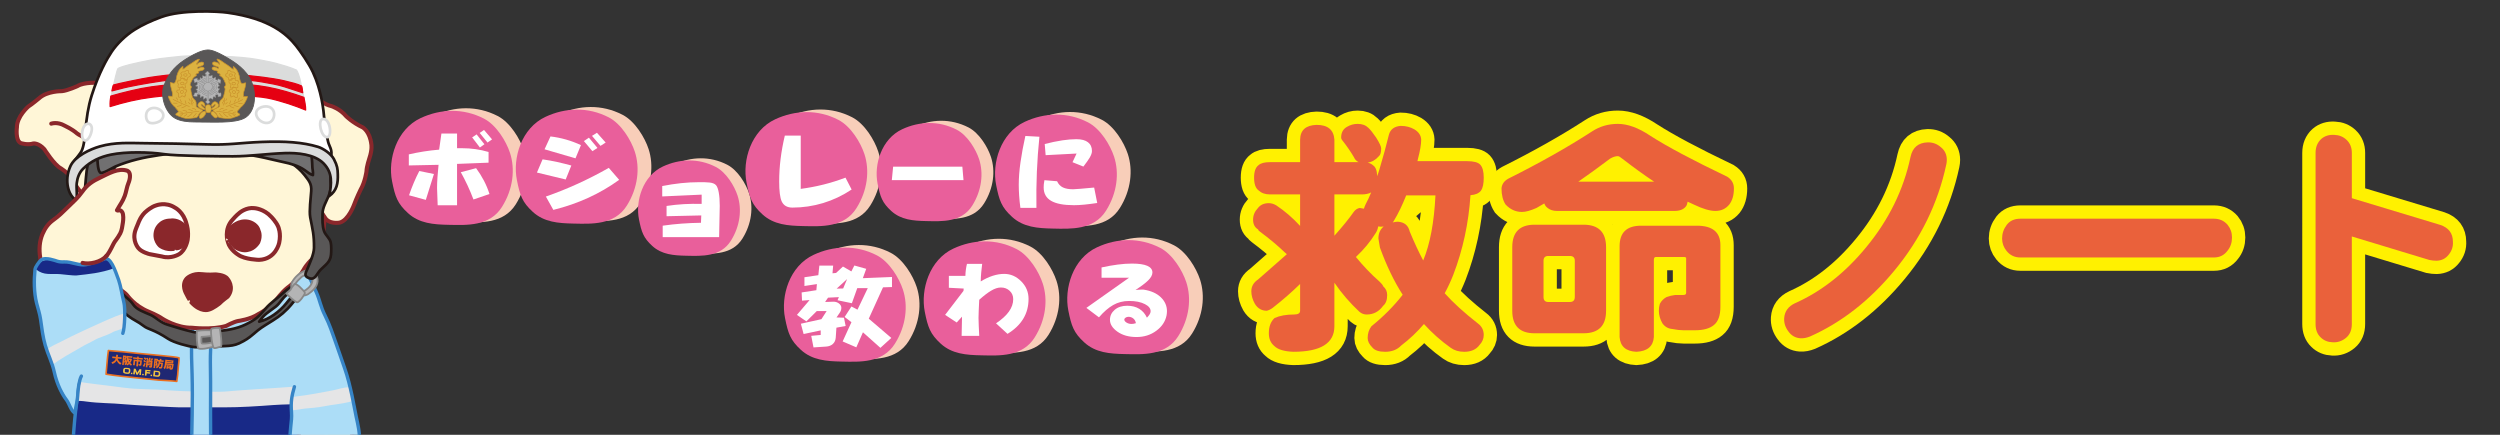 <?xml version="1.0" encoding="utf-8"?>
<!-- Generator: Adobe Illustrator 23.0.1, SVG Export Plug-In . SVG Version: 6.00 Build 0)  -->
<!DOCTYPE svg PUBLIC "-//W3C//DTD SVG 1.1//EN" "http://www.w3.org/Graphics/SVG/1.1/DTD/svg11.dtd">
<svg version="1.1" id="レイヤー_1" xmlns="http://www.w3.org/2000/svg" xmlns:xlink="http://www.w3.org/1999/xlink" x="0px"
	 y="0px" width="345px" height="60px" viewBox="0 0 345 60" style="enable-background:new 0 0 345 60;" xml:space="preserve">
<rect x="0" y="0" width="345" height="60" fill="#333333" stroke="none"/>
<g>
	<defs>
		<rect id="SVGID_1_" width="345" height="60"/>
	</defs>
	<clipPath id="SVGID_2_">
		<use xlink:href="#SVGID_1_"  style="overflow:visible;"/>
	</clipPath>
	<g style="clip-path:url(#SVGID_2_);">
		<g>
			<path style="fill:#FFF100;stroke:#FFF100;stroke-width:3.673;" d="M175.239,22.377h4.177v-3.107c0.023-1.312,0.782-1.991,2.279-2.037c1.541,0,2.358,0.679,2.451,2.037v3.107
				h3.349c-0.3-0.138-0.518-0.368-0.656-0.69c-0.461-0.782-1.001-1.565-1.622-2.348c-0.093-0.115-0.139-0.229-0.139-0.345
				c0-0.69,0.265-1.185,0.794-1.484c0.461-0.276,0.955-0.415,1.485-0.415c0.621,0,1.115,0.185,1.484,0.553
				c0.275,0.253,0.633,0.702,1.07,1.346c0.46,0.737,0.69,1.231,0.69,1.485c0,0.552-0.104,0.909-0.312,1.07
				c-0.438,0.507-0.955,0.806-1.553,0.898c0.321,0.069,0.574,0.196,0.759,0.379c0.346,0.23,0.529,0.725,0.553,1.485
				c0.115-0.299,0.219-0.61,0.311-0.932c0.506-1.68,0.943-3.28,1.312-4.799c0.207-0.736,0.747-1.139,1.622-1.208
				c0.713,0,1.347,0.161,1.899,0.483c0.598,0.369,0.908,0.84,0.932,1.416c0,0.645-0.15,1.531-0.449,2.658
				c-0.022,0.116-0.046,0.219-0.068,0.311h6.87c0.897,0,1.496,0.162,1.795,0.483c0.322,0.345,0.483,0.944,0.483,1.795
				c0,0.829-0.127,1.427-0.38,1.795c-0.299,0.368-0.782,0.575-1.45,0.621c-0.253,3.867-1.047,7.538-2.382,11.013
				c-0.345,0.875-0.736,1.715-1.174,2.521c1.15,1.289,2.681,2.681,4.592,4.177c0.529,0.392,0.794,0.92,0.794,1.588
				c0,0.506-0.195,0.967-0.587,1.381c-0.461,0.621-1.162,0.933-2.105,0.933c-0.737,0-1.358-0.185-1.864-0.553
				c-1.336-0.944-2.567-2.037-3.694-3.28c-0.944,1.105-1.991,2.094-3.142,2.969c-0.553,0.575-1.289,0.863-2.21,0.863
				c-0.852,0-1.438-0.196-1.761-0.587c-0.438-0.438-0.655-0.875-0.655-1.312c0-0.621,0.172-1.162,0.518-1.622
				c1.68-1.358,3.118-2.808,4.315-4.35c-1.197-1.864-2.244-4.04-3.142-6.525c-0.069-0.415-0.139-0.829-0.207-1.243
				c0-0.69,0.241-1.243,0.725-1.657c-0.115,0.023-0.23,0.035-0.345,0.035c-0.139,0-0.276-0.011-0.415-0.035
				c-0.046,0.345-0.172,0.668-0.379,0.967c-0.714,1.151-1.611,2.233-2.693,3.245c1.036,1.266,2.117,2.394,3.245,3.383
				c0.299,0.276,0.472,0.496,0.518,0.656c0.368,0.323,0.553,0.725,0.553,1.208c0,0.69-0.185,1.186-0.553,1.484
				c-0.575,0.806-1.335,1.208-2.278,1.208c-0.368,0-0.702-0.126-1.001-0.38c-1.289-1.197-2.439-2.532-3.452-4.005v6.007
				c0,2.348-1.888,3.521-5.662,3.521c-1.266-0.046-2.141-0.312-2.624-0.794c-0.507-0.414-0.76-1.002-0.76-1.761
				c0-0.92,0.265-1.623,0.795-2.106c0.713-0.322,1.61-0.483,2.692-0.483c0.553,0,0.828-0.173,0.828-0.518v-3.694
				c-1.128,1.104-2.382,2.198-3.763,3.28c-0.276,0.207-0.553,0.345-0.828,0.414c-0.714,0-1.267-0.322-1.657-0.967
				c-0.323-0.575-0.483-1.15-0.483-1.726c0-0.667,0.311-1.208,0.932-1.623c1.335-1.174,2.658-2.336,3.971-3.487
				c-0.093-0.092-0.185-0.173-0.276-0.242c-1.013-0.967-2.141-1.91-3.384-2.831c-0.161-0.092-0.265-0.207-0.311-0.345
				c-0.46-0.276-0.69-0.725-0.69-1.347c0-0.598,0.219-1.127,0.656-1.588c0.345-0.46,0.852-0.69,1.519-0.69
				c0.346,0,0.69,0.104,1.036,0.311c1.174,0.783,2.267,1.726,3.279,2.831v-4.35h-4.177c-0.645,0-1.163-0.184-1.554-0.552
				c-0.414-0.299-0.621-0.886-0.621-1.761c0-0.851,0.207-1.427,0.621-1.726C173.984,22.516,174.502,22.377,175.239,22.377z
				 M188.219,28.799c0.046-0.161,0.127-0.368,0.242-0.621c0.276-0.506,0.529-1.047,0.76-1.623c-0.346,0.184-0.783,0.276-1.312,0.276
				h-3.763v5.697c1.081-1.197,1.979-2.301,2.692-3.314c0.207-0.276,0.472-0.449,0.794-0.518
				C187.839,28.719,188.035,28.753,188.219,28.799z M192.19,30.698c0.253-0.069,0.494-0.104,0.725-0.104
				c0.897,0.069,1.438,0.518,1.623,1.347c0.621,1.496,1.243,2.831,1.864,4.004c0.943-2.255,1.507-5.248,1.691-8.976h-4.039
				c-0.553,1.381-1.117,2.543-1.691,3.487C192.316,30.548,192.259,30.629,192.19,30.698z"/>
			<path style="fill:#FFF100;stroke:#FFF100;stroke-width:3.673;" d="M223.261,17.095c1.357,0,2.842,0.542,4.453,1.623c2.324,1.496,5.869,3.383,10.634,5.662
				c0.621,0.392,0.932,0.932,0.932,1.623c0,0.944-0.219,1.692-0.656,2.244c-0.483,0.576-1.116,0.863-1.898,0.863
				c-0.76,0-1.738-0.288-2.935-0.863c-0.299-0.138-0.599-0.276-0.897-0.414c-0.047,0.299-0.127,0.518-0.242,0.656
				c-0.322,0.415-0.852,0.622-1.588,0.622h-16.191c-0.553,0-1.001-0.149-1.347-0.449c-0.185-0.138-0.322-0.333-0.414-0.587
				c-0.368,0.207-0.725,0.414-1.07,0.621c-0.828,0.369-1.496,0.553-2.002,0.553c-0.875,0-1.635-0.345-2.279-1.036
				c-0.368-0.575-0.552-1.312-0.552-2.209c0.046-0.575,0.356-1.024,0.932-1.346c4.373-2.187,8.229-4.361,11.565-6.525
				C220.763,17.441,221.949,17.095,223.261,17.095z M211.764,31.009h6.767c2.071,0,3.107,1.036,3.107,3.107v8.769
				c0,2.071-1.036,3.107-3.107,3.107h-6.767c-2.049,0-3.072-1.036-3.072-3.107v-8.769C208.692,32.044,209.715,31.009,211.764,31.009
				z M216.632,41.676c0.46,0,0.69-0.229,0.69-0.69V35.98c0-0.437-0.23-0.656-0.69-0.656h-2.969c-0.438,0-0.656,0.219-0.656,0.656
				v5.006c0,0.461,0.219,0.69,0.656,0.69H216.632z M217.806,25.07h10.461c-1.381-0.92-2.831-1.968-4.351-3.142
				c-0.299-0.253-0.518-0.38-0.655-0.38c-0.323,0-0.68,0.116-1.07,0.345C220.602,23.091,219.141,24.15,217.806,25.07z
				 M234.171,31.146c2.163,0,3.245,0.898,3.245,2.693v8.493c0,1.197-0.299,2.037-0.897,2.52c-0.575,0.483-1.45,0.725-2.624,0.725
				h-1.554c-0.46,0-0.979-0.058-1.554-0.173c-0.575-0.046-1.035-0.311-1.381-0.794c-0.322-0.575-0.483-1.15-0.483-1.726
				c0-0.322,0.046-0.644,0.139-0.967c0.229-0.414,0.54-0.725,0.932-0.932c0.392-0.138,0.782-0.229,1.174-0.276h1.105
				c0.275,0,0.414-0.092,0.414-0.276V35.6c0-0.092-0.139-0.138-0.414-0.138h-3.764c-0.185,0-0.276,0.138-0.276,0.415V46.51
				c-0.092,1.288-0.897,1.968-2.416,2.037c-1.45-0.069-2.222-0.749-2.313-2.037V33.978c0-1.887,0.989-2.831,2.969-2.831H234.171z"/>
			<path style="fill:#FFF100;stroke:#FFF100;stroke-width:3.673;" d="M268.59,22.688c-1.151,5.386-3.545,10.276-7.181,14.672c-3.407,4.12-7.285,7.146-11.635,9.08
				c-0.461,0.184-0.897,0.265-1.312,0.242c-0.69-0.047-1.242-0.357-1.656-0.933c-0.438-0.575-0.634-1.196-0.587-1.864
				c0.068-0.92,0.563-1.599,1.484-2.037c3.636-1.611,6.904-4.177,9.805-7.699c3.13-3.774,5.179-7.94,6.146-12.498
				c0.275-1.289,1.058-1.956,2.347-2.002c0.691-0.023,1.301,0.196,1.83,0.656c0.553,0.438,0.829,1.024,0.829,1.761
				C268.66,22.274,268.636,22.481,268.59,22.688z"/>
			<path style="fill:#FFF100;stroke:#FFF100;stroke-width:3.673;" d="M308.016,32.769c0,0.714-0.207,1.324-0.621,1.83c-0.461,0.621-1.082,0.932-1.864,0.932h-26.722
				c-0.783,0-1.416-0.299-1.899-0.897c-0.414-0.506-0.621-1.082-0.621-1.727c0-0.69,0.219-1.323,0.656-1.898
				c0.437-0.553,1.059-0.829,1.864-0.829h26.722c0.759,0,1.381,0.276,1.864,0.829C307.809,31.515,308.016,32.102,308.016,32.769z"/>
			<path style="fill:#FFF100;stroke:#FFF100;stroke-width:3.673;" d="M338.501,33.356c0.046,0.668-0.15,1.266-0.587,1.795c-0.414,0.53-0.967,0.806-1.657,0.829
				c-0.323,0-0.656-0.035-1.001-0.104l-10.703-3.245v12.083c0,0.829-0.265,1.461-0.794,1.899c-0.552,0.46-1.174,0.667-1.864,0.622
				c-0.668-0.023-1.22-0.254-1.657-0.691c-0.46-0.437-0.69-1.047-0.69-1.83V21.1c0-0.805,0.265-1.45,0.794-1.933
				c0.483-0.415,1.082-0.598,1.796-0.553c0.667,0.023,1.23,0.254,1.691,0.691c0.483,0.46,0.725,1.059,0.725,1.795v6.249
				l12.222,3.694C337.924,31.435,338.501,32.206,338.501,33.356z"/>
		</g>
		<g>
			<path style="fill:#EA613B;" d="M175.239,22.377h4.177v-3.107c0.023-1.312,0.782-1.991,2.279-2.037c1.541,0,2.358,0.679,2.451,2.037v3.107
				h3.349c-0.3-0.138-0.518-0.368-0.656-0.69c-0.461-0.782-1.001-1.565-1.622-2.348c-0.093-0.115-0.139-0.229-0.139-0.345
				c0-0.69,0.265-1.185,0.794-1.484c0.461-0.276,0.955-0.415,1.485-0.415c0.621,0,1.115,0.185,1.484,0.553
				c0.275,0.253,0.633,0.702,1.07,1.346c0.46,0.737,0.69,1.231,0.69,1.485c0,0.552-0.104,0.909-0.312,1.07
				c-0.438,0.507-0.955,0.806-1.553,0.898c0.321,0.069,0.574,0.196,0.759,0.379c0.346,0.23,0.529,0.725,0.553,1.485
				c0.115-0.299,0.219-0.61,0.311-0.932c0.506-1.68,0.943-3.28,1.312-4.799c0.207-0.736,0.747-1.139,1.622-1.208
				c0.713,0,1.347,0.161,1.899,0.483c0.598,0.369,0.908,0.84,0.932,1.416c0,0.645-0.15,1.531-0.449,2.658
				c-0.022,0.116-0.046,0.219-0.068,0.311h6.87c0.897,0,1.496,0.162,1.795,0.483c0.322,0.345,0.483,0.944,0.483,1.795
				c0,0.829-0.127,1.427-0.38,1.795c-0.299,0.368-0.782,0.575-1.45,0.621c-0.253,3.867-1.047,7.538-2.382,11.013
				c-0.345,0.875-0.736,1.715-1.174,2.521c1.15,1.289,2.681,2.681,4.592,4.177c0.529,0.392,0.794,0.92,0.794,1.588
				c0,0.506-0.195,0.967-0.587,1.381c-0.461,0.621-1.162,0.933-2.105,0.933c-0.737,0-1.358-0.185-1.864-0.553
				c-1.336-0.944-2.567-2.037-3.694-3.28c-0.944,1.105-1.991,2.094-3.142,2.969c-0.553,0.575-1.289,0.863-2.21,0.863
				c-0.852,0-1.438-0.196-1.761-0.587c-0.438-0.438-0.655-0.875-0.655-1.312c0-0.621,0.172-1.162,0.518-1.622
				c1.68-1.358,3.118-2.808,4.315-4.35c-1.197-1.864-2.244-4.04-3.142-6.525c-0.069-0.415-0.139-0.829-0.207-1.243
				c0-0.69,0.241-1.243,0.725-1.657c-0.115,0.023-0.23,0.035-0.345,0.035c-0.139,0-0.276-0.011-0.415-0.035
				c-0.046,0.345-0.172,0.668-0.379,0.967c-0.714,1.151-1.611,2.233-2.693,3.245c1.036,1.266,2.117,2.394,3.245,3.383
				c0.299,0.276,0.472,0.496,0.518,0.656c0.368,0.323,0.553,0.725,0.553,1.208c0,0.69-0.185,1.186-0.553,1.484
				c-0.575,0.806-1.335,1.208-2.278,1.208c-0.368,0-0.702-0.126-1.001-0.38c-1.289-1.197-2.439-2.532-3.452-4.005v6.007
				c0,2.348-1.888,3.521-5.662,3.521c-1.266-0.046-2.141-0.312-2.624-0.794c-0.507-0.414-0.76-1.002-0.76-1.761
				c0-0.92,0.265-1.623,0.795-2.106c0.713-0.322,1.61-0.483,2.692-0.483c0.553,0,0.828-0.173,0.828-0.518v-3.694
				c-1.128,1.104-2.382,2.198-3.763,3.28c-0.276,0.207-0.553,0.345-0.828,0.414c-0.714,0-1.267-0.322-1.657-0.967
				c-0.323-0.575-0.483-1.15-0.483-1.726c0-0.667,0.311-1.208,0.932-1.623c1.335-1.174,2.658-2.336,3.971-3.487
				c-0.093-0.092-0.185-0.173-0.276-0.242c-1.013-0.967-2.141-1.91-3.384-2.831c-0.161-0.092-0.265-0.207-0.311-0.345
				c-0.46-0.276-0.69-0.725-0.69-1.347c0-0.598,0.219-1.127,0.656-1.588c0.345-0.46,0.852-0.69,1.519-0.69
				c0.346,0,0.69,0.104,1.036,0.311c1.174,0.783,2.267,1.726,3.279,2.831v-4.35h-4.177c-0.645,0-1.163-0.184-1.554-0.552
				c-0.414-0.299-0.621-0.886-0.621-1.761c0-0.851,0.207-1.427,0.621-1.726C173.984,22.516,174.502,22.377,175.239,22.377z
				 M188.219,28.799c0.046-0.161,0.127-0.368,0.242-0.621c0.276-0.506,0.529-1.047,0.76-1.623c-0.346,0.184-0.783,0.276-1.312,0.276
				h-3.763v5.697c1.081-1.197,1.979-2.301,2.692-3.314c0.207-0.276,0.472-0.449,0.794-0.518
				C187.839,28.719,188.035,28.753,188.219,28.799z M192.19,30.698c0.253-0.069,0.494-0.104,0.725-0.104
				c0.897,0.069,1.438,0.518,1.623,1.347c0.621,1.496,1.243,2.831,1.864,4.004c0.943-2.255,1.507-5.248,1.691-8.976h-4.039
				c-0.553,1.381-1.117,2.543-1.691,3.487C192.316,30.548,192.259,30.629,192.19,30.698z"/>
			<path style="fill:#EA613B;" d="M223.261,17.095c1.357,0,2.842,0.542,4.453,1.623c2.324,1.496,5.869,3.383,10.634,5.662
				c0.621,0.392,0.932,0.932,0.932,1.623c0,0.944-0.219,1.692-0.656,2.244c-0.483,0.576-1.116,0.863-1.898,0.863
				c-0.76,0-1.738-0.288-2.935-0.863c-0.299-0.138-0.599-0.276-0.897-0.414c-0.047,0.299-0.127,0.518-0.242,0.656
				c-0.322,0.415-0.852,0.622-1.588,0.622h-16.191c-0.553,0-1.001-0.149-1.347-0.449c-0.185-0.138-0.322-0.333-0.414-0.587
				c-0.368,0.207-0.725,0.414-1.07,0.621c-0.828,0.369-1.496,0.553-2.002,0.553c-0.875,0-1.635-0.345-2.279-1.036
				c-0.368-0.575-0.552-1.312-0.552-2.209c0.046-0.575,0.356-1.024,0.932-1.346c4.373-2.187,8.229-4.361,11.565-6.525
				C220.763,17.441,221.949,17.095,223.261,17.095z M211.764,31.009h6.767c2.071,0,3.107,1.036,3.107,3.107v8.769
				c0,2.071-1.036,3.107-3.107,3.107h-6.767c-2.049,0-3.072-1.036-3.072-3.107v-8.769C208.692,32.044,209.715,31.009,211.764,31.009
				z M216.632,41.676c0.46,0,0.69-0.229,0.69-0.69V35.98c0-0.437-0.23-0.656-0.69-0.656h-2.969c-0.438,0-0.656,0.219-0.656,0.656
				v5.006c0,0.461,0.219,0.69,0.656,0.69H216.632z M217.806,25.07h10.461c-1.381-0.92-2.831-1.968-4.351-3.142
				c-0.299-0.253-0.518-0.38-0.655-0.38c-0.323,0-0.68,0.116-1.07,0.345C220.602,23.091,219.141,24.15,217.806,25.07z
				 M234.171,31.146c2.163,0,3.245,0.898,3.245,2.693v8.493c0,1.197-0.299,2.037-0.897,2.52c-0.575,0.483-1.45,0.725-2.624,0.725
				h-1.554c-0.46,0-0.979-0.058-1.554-0.173c-0.575-0.046-1.035-0.311-1.381-0.794c-0.322-0.575-0.483-1.15-0.483-1.726
				c0-0.322,0.046-0.644,0.139-0.967c0.229-0.414,0.54-0.725,0.932-0.932c0.392-0.138,0.782-0.229,1.174-0.276h1.105
				c0.275,0,0.414-0.092,0.414-0.276V35.6c0-0.092-0.139-0.138-0.414-0.138h-3.764c-0.185,0-0.276,0.138-0.276,0.415V46.51
				c-0.092,1.288-0.897,1.968-2.416,2.037c-1.45-0.069-2.222-0.749-2.313-2.037V33.978c0-1.887,0.989-2.831,2.969-2.831H234.171z"/>
			<path style="fill:#EA613B;" d="M268.59,22.688c-1.151,5.386-3.545,10.276-7.181,14.672c-3.407,4.12-7.285,7.146-11.635,9.08
				c-0.461,0.184-0.897,0.265-1.312,0.242c-0.69-0.047-1.242-0.357-1.656-0.933c-0.438-0.575-0.634-1.196-0.587-1.864
				c0.068-0.92,0.563-1.599,1.484-2.037c3.636-1.611,6.904-4.177,9.805-7.699c3.13-3.774,5.179-7.94,6.146-12.498
				c0.275-1.289,1.058-1.956,2.347-2.002c0.691-0.023,1.301,0.196,1.83,0.656c0.553,0.438,0.829,1.024,0.829,1.761
				C268.66,22.274,268.636,22.481,268.59,22.688z"/>
			<path style="fill:#EA613B;" d="M308.016,32.769c0,0.714-0.207,1.324-0.621,1.83c-0.461,0.621-1.082,0.932-1.864,0.932h-26.722
				c-0.783,0-1.416-0.299-1.899-0.897c-0.414-0.506-0.621-1.082-0.621-1.727c0-0.69,0.219-1.323,0.656-1.898
				c0.437-0.553,1.059-0.829,1.864-0.829h26.722c0.759,0,1.381,0.276,1.864,0.829C307.809,31.515,308.016,32.102,308.016,32.769z"/>
			<path style="fill:#EA613B;" d="M338.501,33.356c0.046,0.668-0.15,1.266-0.587,1.795c-0.414,0.53-0.967,0.806-1.657,0.829
				c-0.323,0-0.656-0.035-1.001-0.104l-10.703-3.245v12.083c0,0.829-0.265,1.461-0.794,1.899c-0.552,0.46-1.174,0.667-1.864,0.622
				c-0.668-0.023-1.22-0.254-1.657-0.691c-0.46-0.437-0.69-1.047-0.69-1.83V21.1c0-0.805,0.265-1.45,0.794-1.933
				c0.483-0.415,1.082-0.598,1.796-0.553c0.667,0.023,1.23,0.254,1.691,0.691c0.483,0.46,0.725,1.059,0.725,1.795v6.249
				l12.222,3.694C337.924,31.435,338.501,32.206,338.501,33.356z"/>
		</g>
		<g>
			<g>
				<path style="fill:#F8CEB9;" d="M63.834,30.669c-2.108-0.043-4.066-0.184-5.636-1.622c-1.458-1.333-1.768-2.273-2.19-4.388
					c-0.61-3.043,0.618-7.175,3.955-8.726c2.74-1.273,5.851-1.4,8.722,0.077c1.727,0.891,3.076,3.149,3.596,4.733
					c0.735,2.243,0.438,4.991-1.099,7.447C69.483,30.898,66.331,30.721,63.834,30.669z"/>
				<path style="fill:#E95F9B;" d="M61.93,31.026c-2.106-0.042-4.066-0.184-5.637-1.623c-1.457-1.331-1.766-2.273-2.188-4.386
					c-0.608-3.045,0.62-7.176,3.956-8.728c2.739-1.271,5.849-1.4,8.721,0.078c1.729,0.89,3.079,3.15,3.597,4.732
					c0.734,2.244,0.439,4.993-1.101,7.446C67.582,31.255,64.429,31.077,61.93,31.026z"/>
			</g>
			<path style="fill:#FFFFFF;" d="M60.915,18.428h2.159v2.024h0.69c0.631,0,1.252,0.044,1.859,0.129c0.607,0.086,1.207,0.217,1.799,0.392
				v1.476l-4.349,0.17v5.711h-2.673l-0.086-2.374c0-0.444,0.019-0.935,0.055-1.475c0.041-0.539,0.09-1.116,0.152-1.735l-4.104,0.086
				v-1.526c0.681-0.158,1.369-0.292,2.07-0.402c0.703-0.111,1.408-0.194,2.114-0.252L60.915,18.428z M59.883,24.012l-1.119,3.572
				l-2.318-0.636c0.2-0.585,0.416-1.157,0.653-1.716c0.234-0.559,0.489-1.103,0.765-1.633L59.883,24.012z M67.548,26.773
				l-2.21,0.756c-0.254-0.67-0.526-1.319-0.819-1.947c-0.294-0.627-0.602-1.234-0.927-1.819l2.11-0.557
				c0.408,0.553,0.769,1.127,1.08,1.722C67.092,25.525,67.348,26.14,67.548,26.773z M65.157,18.962l0.614-0.418l1.078,1.362
				l-0.625,0.449L65.157,18.962z M66.196,18.344l0.6-0.411l1.107,1.302l-0.628,0.437L66.196,18.344z"/>
		</g>
		<g>
			<g>
				<path style="fill:#F8CEB9;" d="M81.057,30.497c-2.107-0.043-4.066-0.182-5.637-1.622c-1.457-1.333-1.768-2.275-2.189-4.387
					c-0.608-3.046,0.619-7.177,3.957-8.727c2.739-1.273,5.849-1.401,8.719,0.077c1.729,0.889,3.079,3.149,3.599,4.731
					c0.732,2.244,0.437,4.991-1.101,7.447C86.707,30.726,83.553,30.548,81.057,30.497z"/>
				<path style="fill:#E95F9B;" d="M79.155,30.854c-2.108-0.044-4.068-0.185-5.636-1.623c-1.457-1.332-1.767-2.274-2.188-4.388
					c-0.609-3.043,0.619-7.174,3.958-8.726c2.736-1.272,5.847-1.401,8.717,0.078c1.728,0.889,3.081,3.15,3.597,4.731
					c0.736,2.243,0.439,4.991-1.098,7.446C84.807,31.083,81.653,30.906,79.155,30.854z"/>
			</g>
			<path style="fill:#FFFFFF;" d="M78.067,24.769l-3.97-0.957l0.779-1.822c0.675,0.096,1.341,0.217,1.996,0.363
				c0.659,0.144,1.315,0.308,1.972,0.488L78.067,24.769z M79.418,21.85l-4.27-1.247l0.82-1.776c0.738,0.09,1.452,0.235,2.15,0.432
				c0.694,0.198,1.378,0.453,2.054,0.768L79.418,21.85z M76.361,28.965l-1.031-1.841c1.495-0.521,2.968-1.113,4.415-1.774
				c1.449-0.662,2.871-1.39,4.27-2.185l1.432,1.653c-1.335,0.965-2.756,1.79-4.256,2.476C79.691,27.979,78.081,28.538,76.361,28.965
				z M80.578,19.47l0.692-0.471l1.18,1.417l-0.699,0.447L80.578,19.47z M81.696,18.75l0.682-0.429l1.204,1.351l-0.713,0.459
				L81.696,18.75z"/>
		</g>
		<g>
			<g>
				<path style="fill:#F8CEB9;" d="M96.311,34.994c-1.762-0.037-3.4-0.154-4.712-1.356c-1.218-1.114-1.477-1.902-1.831-3.667
					c-0.508-2.546,0.519-6,3.309-7.296c2.292-1.062,4.892-1.171,7.291,0.064c1.444,0.745,2.574,2.633,3.007,3.956
					c0.614,1.877,0.367,4.175-0.919,6.227C101.036,35.186,98.399,35.037,96.311,34.994z"/>
				<path style="fill:#E95F9B;" d="M94.721,35.292c-1.761-0.036-3.399-0.155-4.711-1.356c-1.218-1.115-1.479-1.902-1.833-3.668
					c-0.505-2.546,0.519-5.999,3.311-7.296c2.29-1.063,4.889-1.17,7.29,0.064c1.445,0.743,2.574,2.633,3.007,3.957
					c0.614,1.875,0.368,4.174-0.92,6.225C99.447,35.484,96.81,35.335,94.721,35.292z"/>
			</g>
			<path style="fill:#FFFFFF;" d="M96.776,29.729l-4.79,0.11v-1.417c0.791-0.122,1.592-0.205,2.403-0.252
				c0.811-0.044,1.622-0.056,2.44-0.032v-1.278l-5.442,0.248v-1.434c0.877-0.172,1.738-0.305,2.581-0.397
				c0.841-0.09,1.677-0.136,2.507-0.136c0.299,0,0.57,0.003,0.816,0.007c0.249,0.003,0.465,0.018,0.656,0.042
				c0.19,0.023,0.356,0.062,0.497,0.118c0.139,0.055,0.261,0.134,0.362,0.238c0.164,0.19,0.29,0.522,0.378,0.994
				c0.094,0.497,0.142,1.12,0.142,1.871l-0.086,4.312h-7.788v-1.58c0.877-0.126,1.755-0.22,2.635-0.286
				c0.882-0.065,1.764-0.103,2.647-0.115L96.776,29.729z"/>
		</g>
		<g>
			<g>
				<path style="fill:#F8CEB9;" d="M112.749,30.842c-2.109-0.044-4.07-0.184-5.638-1.623c-1.454-1.331-1.767-2.273-2.188-4.387
					c-0.608-3.044,0.619-7.177,3.957-8.727c2.739-1.272,5.851-1.399,8.72,0.078c1.729,0.89,3.079,3.149,3.595,4.731
					c0.736,2.245,0.441,4.992-1.096,7.447C118.399,31.071,115.245,30.893,112.749,30.842z"/>
				<path style="fill:#E95F9B;" d="M110.847,31.199c-2.109-0.044-4.068-0.185-5.637-1.623c-1.457-1.332-1.767-2.273-2.188-4.387
					c-0.608-3.043,0.619-7.176,3.955-8.727c2.74-1.272,5.851-1.4,8.719,0.078c1.729,0.891,3.081,3.15,3.598,4.733
					c0.735,2.243,0.439,4.991-1.1,7.447C116.497,31.427,113.343,31.25,110.847,31.199z"/>
			</g>
			<path style="fill:#FFFFFF;" d="M110.501,18.713v7.352c1.064-0.14,2.106-0.338,3.128-0.593c1.026-0.255,2.041-0.574,3.048-0.957
				l0.848,1.639c-1.236,0.825-2.543,1.446-3.926,1.866c-1.385,0.419-2.802,0.628-4.248,0.628c-0.724,0-1.218-0.289-1.484-0.871
				c-0.227-0.512-0.34-1.422-0.34-2.731c0-1.032,0.065-2.075,0.195-3.124c0.131-1.05,0.326-2.119,0.583-3.21H110.501z"/>
		</g>
		<g>
			<g>
				<path style="fill:#F8CEB9;" d="M129.479,30.202c-1.815-0.038-3.501-0.158-4.852-1.396c-1.255-1.148-1.519-1.957-1.883-3.776
					c-0.526-2.618,0.533-6.174,3.405-7.509c2.358-1.092,5.033-1.204,7.507,0.068c1.484,0.766,2.65,2.708,3.096,4.071
					c0.633,1.931,0.378,4.295-0.947,6.407C134.343,30.399,131.63,30.246,129.479,30.202z"/>
				<path style="fill:#E95F9B;" d="M127.843,30.509c-1.816-0.039-3.502-0.16-4.854-1.398c-1.252-1.146-1.519-1.955-1.883-3.774
					c-0.523-2.619,0.534-6.174,3.407-7.508c2.356-1.096,5.035-1.205,7.506,0.067c1.489,0.764,2.65,2.711,3.097,4.071
					c0.632,1.93,0.378,4.295-0.946,6.407C132.708,30.706,129.994,30.553,127.843,30.509z"/>
			</g>
			<path style="fill:#FFFFFF;" d="M123.071,24.856l0.181-1.858h9.552l0.158,1.858H123.071z"/>
		</g>
		<g>
			<g>
				<path style="fill:#F8CEB9;" d="M147.194,31.185c-2.106-0.043-4.068-0.183-5.634-1.622c-1.457-1.332-1.768-2.274-2.189-4.386
					c-0.61-3.045,0.618-7.177,3.958-8.729c2.737-1.272,5.848-1.398,8.719,0.079c1.727,0.89,3.074,3.148,3.594,4.731
					c0.735,2.243,0.441,4.992-1.098,7.446C152.846,31.416,149.693,31.237,147.194,31.185z"/>
				<path style="fill:#E95F9B;" d="M145.295,31.543c-2.11-0.043-4.067-0.184-5.639-1.622c-1.458-1.333-1.767-2.274-2.188-4.388
					c-0.609-3.044,0.618-7.175,3.955-8.727c2.741-1.271,5.85-1.399,8.721,0.079c1.73,0.888,3.08,3.149,3.597,4.732
					c0.736,2.242,0.44,4.991-1.1,7.444C150.944,31.771,147.791,31.595,145.295,31.543z"/>
			</g>
			<path style="fill:#FFFFFF;" d="M143.026,28.686h-2.212c-0.079-0.598-0.139-1.16-0.173-1.69c-0.033-0.528-0.053-1.019-0.053-1.476
				c0-0.974,0.08-2.024,0.242-3.149c0.162-1.126,0.383-2.329,0.669-3.609l1.94,0.109c-0.167,1.591-0.281,3.203-0.352,4.835
				C143.02,25.338,142.999,27,143.026,28.686z M150.993,25.882l0.425,2.131c-0.645,0.097-1.237,0.172-1.768,0.225
				c-0.532,0.054-1.011,0.079-1.442,0.079c-1.417,0-2.468-0.201-3.154-0.602c-0.686-0.399-1.027-1.013-1.027-1.845
				c0-0.125,0.004-0.273,0.019-0.442c0.013-0.17,0.041-0.357,0.086-0.563l1.745,0.146c0.182,0.399,0.453,0.684,0.807,0.855
				c0.354,0.169,0.823,0.253,1.406,0.253c0.173,0,0.51-0.022,1.011-0.067C149.501,26.02,150.13,25.963,150.993,25.882z
				 M148.006,22.384l0.561-1.195l-4.27,0.225l-0.126-1.539c0.848-0.221,1.662-0.392,2.446-0.51c0.71-0.104,1.351-0.157,1.925-0.157
				c0.703,0,1.238,0.142,1.604,0.428c0.364,0.284,0.544,0.687,0.544,1.208c0,0.25-0.104,0.552-0.311,0.908
				c-0.182,0.31-0.475,0.722-0.873,1.235L148.006,22.384z"/>
		</g>
		<g>
			<g>
				<path style="fill:#F8CEB9;" d="M118.059,49.542c-2.107-0.046-4.066-0.186-5.638-1.624c-1.456-1.333-1.765-2.274-2.188-4.386
					c-0.608-3.045,0.619-7.177,3.957-8.728c2.739-1.271,5.848-1.4,8.719,0.078c1.728,0.89,3.081,3.15,3.597,4.732
					c0.734,2.244,0.439,4.992-1.099,7.445C123.711,49.77,120.557,49.591,118.059,49.542z"/>
				<path style="fill:#E95F9B;" d="M116.157,49.897c-2.107-0.042-4.065-0.184-5.637-1.621c-1.455-1.334-1.765-2.274-2.188-4.389
					c-0.611-3.044,0.619-7.174,3.957-8.727c2.738-1.272,5.849-1.4,8.721,0.078c1.725,0.889,3.077,3.149,3.594,4.733
					c0.736,2.243,0.441,4.992-1.097,7.444C121.809,50.127,118.655,49.949,116.157,49.897z"/>
			</g>
			<path style="fill:#FFFFFF;" d="M112.732,39.205l-1.72,0.26V38.26l1.919-0.284l0.14-1.327h1.904l-0.091,1.066l0.492-0.048l0.952-0.884
				l1.16,0.672l0.413-0.817l1.639,0.46l-0.468,1.291l4.022-0.165v1.387l-1.239,0.043l-1.965,4.324l3.111,2.657l-1.506,1.369
				l-2.409-2.148l-0.913,2.076l-1.887-0.813l1.214-2.656l-0.94-0.722l0.94-1.447l0.834,0.44l1.418-2.97h-1.448l-0.744,2.081
				l-1.978-0.411l0.185-0.43l-1.496,0.074l-0.408,0.594l1.174-0.038c0.277,0,0.526,0.083,0.743,0.248
				c0.22,0.167,0.327,0.371,0.327,0.613c0,0.104-0.02,0.218-0.059,0.338c-0.04,0.122-0.1,0.238-0.18,0.35l-0.429,0.624l1.028,0.038
				l0.232,1.139l-1.273,0.235l-0.091,1.361c-0.027,0.372-0.158,0.667-0.398,0.885c-0.238,0.218-0.552,0.339-0.943,0.364l-1.73,0.114
				l-0.313-1.598l1.306-0.121v-0.631l-2.359,0.503l-0.379-1.422l2.838-0.629l0.721-1.121h-1.358l-1.44,1.429l-1.305-0.896
				l1.746-2.046l-1.041,0.078l-0.053-1.133l2.031-0.308L112.732,39.205z M116.355,39.81l0.546-1.302l-1.443,1.326L116.355,39.81z"/>
		</g>
		<g>
			<g>
				<path style="fill:#F8CEB9;" d="M137.35,48.68c-2.111-0.043-4.069-0.185-5.639-1.622c-1.455-1.333-1.764-2.274-2.188-4.389
					c-0.607-3.043,0.618-7.175,3.958-8.725c2.738-1.272,5.847-1.4,8.719,0.079c1.729,0.888,3.078,3.148,3.598,4.731
					c0.737,2.242,0.438,4.991-1.098,7.447C143.001,48.909,139.846,48.731,137.35,48.68z"/>
				<path style="fill:#E95F9B;" d="M135.447,49.036c-2.107-0.042-4.066-0.183-5.637-1.621c-1.455-1.333-1.767-2.275-2.191-4.388
					c-0.604-3.043,0.621-7.176,3.958-8.728c2.739-1.27,5.85-1.4,8.72,0.078c1.73,0.89,3.08,3.151,3.599,4.733
					c0.735,2.242,0.44,4.991-1.101,7.444C141.099,49.266,137.946,49.088,135.447,49.036z"/>
			</g>
			<path style="fill:#FFFFFF;" d="M132.962,40.142l0.027-0.321l-2.046-0.109v-1.641h2.28c0.007-0.296,0.029-0.579,0.066-0.852
				c0.035-0.271,0.088-0.542,0.151-0.808h2.1c-0.053,0.396-0.098,0.798-0.133,1.203c-0.039,0.405-0.058,0.815-0.066,1.225
				c0.559-0.346,1.112-0.607,1.658-0.781c0.547-0.174,1.069-0.261,1.573-0.261c0.892,0,1.677,0.341,2.353,1.025
				c0.679,0.68,1.014,1.49,1.014,2.426c0,1.018-0.237,1.927-0.722,2.728c-0.479,0.801-1.206,1.501-2.181,2.098l-1.584-1.454
				c0.789-0.527,1.382-1.067,1.776-1.618c0.396-0.551,0.594-1.125,0.594-1.717c0-0.464-0.161-0.848-0.491-1.154
				c-0.323-0.303-0.724-0.456-1.201-0.456c-0.417,0-0.869,0.146-1.356,0.441c-0.45,0.259-0.994,0.678-1.641,1.254
				c-0.025,0.536-0.05,1.011-0.068,1.426c-0.019,0.415-0.031,0.77-0.031,1.069c0,0.297,0.013,0.655,0.031,1.07
				c0.019,0.418,0.043,0.888,0.068,1.413h-2.429l0.053-2.647l-0.734,0.805l-1.599-1.053L132.962,40.142z"/>
		</g>
		<g>
			<g>
				<path style="fill:#F8CEB9;" d="M157.157,48.507c-2.109-0.042-4.067-0.183-5.638-1.622c-1.456-1.334-1.767-2.274-2.188-4.387
					c-0.609-3.043,0.619-7.176,3.956-8.726c2.739-1.273,5.849-1.401,8.722,0.077c1.726,0.89,3.077,3.15,3.597,4.733
					c0.731,2.243,0.439,4.991-1.099,7.445C162.806,48.737,159.653,48.559,157.157,48.507z"/>
				<path style="fill:#E95F9B;" d="M155.256,48.864c-2.109-0.043-4.066-0.185-5.636-1.622c-1.46-1.333-1.768-2.274-2.191-4.388
					c-0.606-3.042,0.62-7.175,3.957-8.726c2.74-1.272,5.848-1.4,8.721,0.077c1.727,0.89,3.079,3.151,3.599,4.734
					c0.734,2.242,0.436,4.99-1.102,7.444C160.905,49.092,157.752,48.917,155.256,48.864z"/>
			</g>
			<path style="fill:#FFFFFF;" d="M149.921,42.488l5.895-4.165h-3.802v-1.416c0.789-0.174,1.534-0.306,2.234-0.396
				c0.698-0.092,1.357-0.137,1.973-0.137c0.931,0,1.632,0.104,2.107,0.309c0.471,0.212,0.706,0.518,0.706,0.921
				c0,0.348-0.201,0.714-0.598,1.102c-0.358,0.355-0.933,0.789-1.733,1.303c0.189-0.009,0.364-0.02,0.52-0.031
				c0.155-0.013,0.28-0.018,0.378-0.018c0.046,0,0.088,0.002,0.132,0.005c0.042,0.005,0.075,0.007,0.103,0.007
				c1.007,0.158,1.793,0.508,2.359,1.053c0.563,0.546,0.845,1.184,0.845,1.914c0,0.097-0.004,0.192-0.015,0.288
				c-0.009,0.094-0.021,0.192-0.04,0.293c-0.17,0.852-0.646,1.564-1.425,2.133c-0.775,0.573-1.683,0.857-2.718,0.857
				c-1.058,0-1.933-0.243-2.628-0.732c-0.691-0.489-1.041-1.036-1.041-1.641c0-0.544,0.216-1.005,0.652-1.381
				c0.436-0.375,1.01-0.563,1.732-0.563c0.641,0,1.198,0.143,1.662,0.426c0.463,0.287,0.816,0.694,1.054,1.222
				c0.162-0.166,0.288-0.321,0.379-0.466c0.089-0.145,0.134-0.286,0.134-0.424c0-0.384-0.261-0.71-0.785-0.98
				c-0.564-0.292-1.291-0.438-2.186-0.438c-0.807,0-1.539,0.187-2.194,0.558c-0.653,0.372-1.31,0.938-1.966,1.702L149.921,42.488z
				 M156.756,44.597c-0.055-0.283-0.176-0.5-0.366-0.651c-0.194-0.151-0.41-0.228-0.654-0.228c-0.164,0-0.303,0.041-0.416,0.125
				c-0.111,0.082-0.168,0.164-0.168,0.244c0,0.15,0.093,0.287,0.285,0.414c0.206,0.136,0.449,0.204,0.718,0.204
				c0.086,0,0.174-0.007,0.27-0.023C156.52,44.665,156.63,44.637,156.756,44.597z"/>
		</g>
	</g>
	<g style="clip-path:url(#SVGID_2_);">
		<g>
			<g>
				<path style="fill:#FFF6D7;stroke:#8A272B;stroke-width:0.564;stroke-linecap:round;stroke-linejoin:round;" d="M11.562,67.208c0,0-0.858,1.528-0.248,4.983c0,0,0.129,0.59,0.145,1.3c0,0,0.115,2.447,0.924,3.912
					c0,0,0.425,1.466,0.376,2.338c0,0,0.046,1.139,0.553,2.165c0,0,0.198,0.811,0.22,1.325c0,0-0.353,0.974-0.214,1.793
					c0,0,0.195,1.009,0.818,1.513c0,0,0.678,0.697,1.855,1.314c0,0,1.1,0.611,1.313,1.089c0,0,0.973,1.257,3.254,1.511
					c0,0,2.398,0.477,3.607-0.756c0,0,1.926-0.103,2.615-0.996c0,0,0.57-0.677,0.293-2.271c0,0-0.187-0.893-1.126-1.451
					c0,0-0.113-1.046-0.344-1.674c0,0,0.08-0.98,0.711-2.001c0,0,0.997-1.821,1.074-3.269c0,0,0.144-0.486,0.261-0.803
					c0,0,0.661-1.213,0.31-3.617c0,0,0.325-3.014-0.325-4.238"/>
				<path style="fill:none;stroke:#8A272B;stroke-width:0.564;stroke-linecap:round;stroke-linejoin:round;" d="M24.08,89.582c0,0-0.376-0.839-0.933-0.991"/>
			</g>
			<path style="fill:#BEBEBB;stroke:#B4B4B5;stroke-width:0.471;stroke-linecap:round;stroke-linejoin:round;" d="M11.394,63.912c-1.489,2.069-0.011,6.623-0.281,9.048c-0.066,0.596,0.155,2.944,0.434,4.865
				c0.095,0.661,0.357,1.535,0.277,2.196c-0.067,0.547,0.106,1.601,0.278,2.076c0.041,0.111,1.846,0.311,2.862,0.318
				c1.547,0.012,2.643,0.348,4.115,0.726c1.817,0.464,4.062,0.642,5.895,0.889c0.776,0.104,0.719,0.171,1.177-0.585
				c0.302-0.499,0.3-1.206,0.598-1.715c0.601-1.02,1.135-2.205,1.489-3.309c0.362-1.127,0.415-1.973,0.366-3.178
				c-0.048-1.228,0.066-2.609-0.049-3.872c-0.113-1.25,0.044-2.72-0.026-4.014c-0.028-0.504,0.004-1.673-0.166-2.135"/>
		</g>
		<g>
			<g>
				<path style="fill:#FFF6D7;stroke:#8A272B;stroke-width:0.564;stroke-linecap:round;stroke-linejoin:round;" d="M27.738,71.12c0,0-1.375,3.331,0.133,7.604c0,0,0.524,1.498,0.554,1.89c0,0,0.291,1.986,1.414,3.001
					c0,0,0.364,0.691,0.23,1.49c0,0-0.272,0.778-0.303,1.256c0,0-0.686,1.542-0.352,2.317c0,0,0.618,1.263,1.353,1.436
					c0,0,1.239,0.309,1.73-0.045c0,0,0.511,0.668,2.171,0.467c0,0,0.609-0.177,1.04-0.21c0,0,2.343-0.86,2.98-1.817
					c0,0,0.341-0.328,0.404-0.706c0,0,0.938-0.468,1.422-1.645c0,0,0.714-1.428,0.546-3.006c0,0-0.037-0.633,0.406-1.576
					c0,0,0.639-1.772,0.74-3.383c0,0,0.266-1.745,0.608-2.654c0,0,0.555-1.593,0.666-3.122c0,0,1.048-5.943-0.444-8.601"/>
				<path style="fill:none;stroke:#8A272B;stroke-width:0.564;stroke-linecap:round;stroke-linejoin:round;" d="M32.497,90.068c0,0-0.566-0.338-0.635-0.784"/>
			</g>
			<path style="fill:#BEBEBB;stroke:#B4B4B5;stroke-width:0.471;stroke-linecap:round;stroke-linejoin:round;" d="M28.454,64.055c-0.08,1.107-0.802,3.729-0.745,5.864c0.022,0.849-0.436,1.756-0.372,2.783
				c0.082,1.31-0.209,2.646-0.141,3.2c0.076,0.608,0.136,2.255,0.39,2.789c0.279,0.589,0.315,1.27,0.398,1.722
				c0.204,1.113,0.182,1.276,0.685,2.435c0.151,0.349,0.322,1.085,0.636,1.191c0.334,0.113,2.485,0.024,2.871-0.039
				c1.391-0.222,2.645-0.236,4.046-0.502c1.471-0.28,2.15,0.1,3.642-0.107c0.967-0.133,1.499,0.152,2.335-0.323
				c0.163-1.169,0.652-2.326,0.827-3.264c0.228-1.222,0.322-3.193,0.332-4.531c0.019-2.622,0.556-4.254,0.127-6.728
				c-0.104-0.595,0.001-1.993-0.115-2.728c-0.207-1.307-1.018-2.051-1.435-2.235"/>
		</g>
		<g>
			<path style="fill:#ACDDF7;" d="M27.409,30.513c-1.466-0.076-6.876,0.58-9.453,2.775c-2.137,1.82-3.674,3.536-4.513,6.294
				c-0.742,2.445-1.654,4.845-1.93,7.412c-0.278,2.573-0.566,4.708-0.835,7.266c-0.294,2.812-0.52,4.963-0.597,6.872
				c-0.063,1.57-0.296,3.136-0.348,5.404c-0.026,1.138-0.261,4.272,0.365,4.905c0.112,0.114,3.035,1.722,3.605,1.97
				c1.07,0.467,3.09,1.042,4.089,1.572c1.925,1.022,4.806,1.331,6.081,1.469c0.654,0.071,3.506,0.459,4.996,0.314
				c2.814-0.276,4.46-0.251,6.958-1.055c1.416-0.457,3.588-0.708,4.93-1.15c1.409-0.464,2.694-0.535,3.893-1.537
				c0.573-1.846,0.484-5.643,0.493-6.861c0.026-3.477-0.031-4.278-0.086-5.777c-0.048-1.364,0.104-5.81,0.067-6.58
				c-0.088-1.847-0.524-4.845-0.577-6.485c-0.064-1.978-0.874-5.297-1.358-6.572c-1.046-2.757-1.312-5.897-3.927-7.697
				c-1.438-0.988-5.617-1.924-6.155-2.101C31.931,30.565,28.492,30.569,27.409,30.513z"/>
			<path style="fill:#E5E5E6;" d="M23.279,53.873c-2.234-0.213-4.051-0.093-6.224-0.373c-1.209-0.155-2.564-0.351-3.777-0.479
				c-0.819-0.086-1.583-0.22-2.394-0.319c-0.081,0.506-0.372,2.66-0.426,3.086c1.251,0.303,1.4,0.421,5.639,0.798
				c1.227,0.109,4.506,0.144,5.746,0.213c1.267,0.07,4.529,0.214,5.799,0.266c2.514,0.103,3.5-0.319,6.012-0.319
				c2.443,0,3.852-0.207,6.278-0.213c1.458-0.003,3.628-0.029,5.001-0.372c0.213-0.053,0.299-1.033,0.213-1.915
				c-0.068-0.703,0.16-0.638,0-0.958c-0.152-0.305-4.466,0.074-6.544,0.213c-1.596,0.106-5.852,0.373-7.501,0.532
				C30.13,54.126,24.637,54.002,23.279,53.873z"/>
			<path style="fill:#182987;" d="M17.161,55.788c-1.798-0.174-3.466-0.128-5.214-0.372c-0.549-0.076-1.277-0.16-1.383,0
				c-0.23,0.345-0.12,1.077-0.16,1.489c-0.077,0.801-0.04,1.273-0.16,2.075c-0.29,1.943-0.319,2.313-0.319,4.309
				c0,0.901-0.257,1.828-0.213,2.713c0.05,1.016-0.106,2.72-0.106,3.749c0,0.431,0.278,1.313,0.492,1.689
				c0.151,0.265,1.073,0.548,1.37,0.733c1.431,0.887,2.933,1.432,4.522,2.021c2.949,1.094,5.559,1.883,7.883,2.256
				c3.182,0.51,7.473,0.378,10.684-0.447c1.552-0.399,3.39-0.775,4.946-1.184c1.1-0.289,2.212-0.607,3.3-0.889
				c0.466-0.121,1.759-0.346,1.848-0.908c0.225-1.415,0.504-4.091,0.493-5.531c-0.008-1.069-0.053-4.455-0.053-5.799
				c0-1.441-0.051-3.496,0-4.948c0.03-0.844,0.016-0.352-0.053-1.17c-1.026-0.05-1.955,0.005-2.979,0.106
				c-1.475,0.147-2.833,0.102-4.309,0.213c-2.201,0.165-4.548,0.319-6.756,0.319c-2.04,0-4.238,0-6.278,0
				C23.874,56.213,18.171,55.886,17.161,55.788z"/>
			<path style="fill:none;stroke:#3684C6;stroke-width:0.471;stroke-linecap:round;stroke-linejoin:round;" d="M27.409,30.513c-1.466-0.076-6.876,0.58-9.453,2.775c-2.137,1.82-3.674,3.536-4.513,6.294
				c-0.742,2.445-1.654,4.845-1.93,7.412c-0.278,2.572-0.566,4.707-0.835,7.266c-0.294,2.812-0.52,4.963-0.597,6.872
				c-0.063,1.57-0.296,3.136-0.348,5.404c-0.026,1.138-0.261,4.272,0.365,4.905c0.112,0.114,3.035,1.722,3.605,1.97
				c1.07,0.467,3.09,1.042,4.089,1.572c1.925,1.022,4.806,1.331,6.081,1.469c0.654,0.071,3.506,0.459,4.996,0.314
				c2.814-0.276,4.46-0.251,6.958-1.055c1.416-0.457,3.588-0.708,4.93-1.15c1.409-0.464,2.694-0.535,3.893-1.537
				c0.573-1.846,0.484-5.643,0.493-6.861c0.026-3.477-0.031-4.278-0.086-5.777c-0.048-1.364,0.104-5.81,0.067-6.58
				c-0.088-1.847-0.524-4.845-0.577-6.485c-0.064-1.978-0.874-5.297-1.358-6.572c-1.046-2.757-1.312-5.897-3.927-7.697
				c-1.438-0.988-5.617-1.924-6.155-2.101C31.931,30.565,28.492,30.569,27.409,30.513z"/>
			<path style="fill:#ACDDF7;stroke:#3684C6;stroke-width:0.471;stroke-linecap:round;stroke-linejoin:round;" d="M26.565,44.122c-0.005,0.943-0.045,1.885-0.097,2.832c-0.088,1.603-0.005,3.156,0.041,4.754
				c0.106,3.678-0.054,7.384-0.08,11.064c-0.019,2.598,0.121,4.868,0.102,7.436c-0.01,1.396-0.051,2.792-0.083,4.188
				c-0.016,0.686-0.13,1.612-0.137,2.298c-0.004,0.343,1.01,0.253,1.277,0.266c0.393,0.02,0.891-0.174,1.282-0.196
				c0.111-0.276,0.223-1.948,0.208-2.517c-0.053-1.968,0.106-3.054,0.106-5.001c0-3.352-0.082-6.169-0.12-9.665
				c-0.039-3.635,0.036-5.746-0.036-9.647c-0.03-1.646,0.422-8.298,0-8.973c-0.177-0.284-0.235-0.18-0.816-0.284
				c-0.28-0.05-1.125-0.063-1.369,0.105c-0.147,0.101-0.188,0.649-0.238,0.882C26.429,42.481,26.57,43.3,26.565,44.122z"/>
		</g>
		<g>
			<g>
				<path style="fill:#FFF6D7;stroke:#8A272B;stroke-width:0.566;stroke-linecap:round;stroke-linejoin:round;" d="M41.58,54.564c-0.522,1.075-0.284,4.854-0.373,6.277c-0.144,2.262-0.938,3.04-0.632,5.802
					c0.065,0.581,0.363,1.334,0.326,1.897c-0.029,0.415-0.021,1.173-0.051,1.613c-0.07,1-0.317,1.207,0.079,1.956
					c0.594,1.131,1.579,2.037,2.68,0.665c0.834,0.282,1.143,0.33,1.99-0.329c1.532-1.19,1.652-3.105,1.74-3.607
					c0.412-2.343,1.391-3.301,1.529-5.763c0.059-1.052-0.075-2.407-0.319-3.405c-0.332-1.352-0.269-2.058-0.532-3.618
					c-0.299-1.777-0.269-3.508-0.692-4.096"/>
				<path style="fill:none;stroke:#8A272B;stroke-width:0.566;stroke-linecap:round;stroke-linejoin:round;" d="M43.609,72.775c0.189-0.275,0.762-0.625,0.745-1.215"/>
			</g>
			<g>
				<path style="fill:#ACDDF7;" d="M40.223,56.907c-0.093-1.173,0.219-2.199,0.285-3.344c0.059-1.015-0.7-2.234-1.096-3.149
					c-0.464-1.073-0.362-2.355-0.545-3.511c-0.394-2.486-1.069-4.908-1.489-7.395c-0.035-0.206-0.069-0.411-0.1-0.618
					c-0.179-1.175-0.311-2.378-0.237-3.568c0.042-0.677,0.242-2.64,1.229-2.738c0.552-0.055,1.447,1.161,1.79,1.56
					c0.558,0.65,1.052,1.352,1.503,2.079c0.797,1.286,1.445,2.655,2.063,4.034c0.572,1.277,0.578,1.994,1.255,3.326
					c0.623,1.226,1.012,2.463,1.254,3.121c0.395,1.073,1.051,3.042,1.437,4.128c0.814,2.289,1.321,5.418,1.578,6.634
					c0.259,1.217,0.548,2.266,0.434,3.633c-0.196,2.374,0.152,5.828-2.409,6.572c-1.064,0.308-1.439,0.001-2.523,0.126
					c-0.576,0.066-1.401-0.035-2.241-0.111c-0.679-0.061-1.436-0.024-1.867-0.467c-1.471-1.513-0.208-4.52-0.469-6.461
					C39.901,59.514,40.327,58.213,40.223,56.907z"/>
				<path style="fill:#E5E5E6;" d="M40.781,54.724c-0.531,0.061-0.578,0.085-0.64,0.639c-0.043,0.39-0.065,0.802-0.044,1.215
					c0.63,0.092,1.412-0.145,2.067-0.205c0.809-0.074,1.605-0.12,2.394-0.278c1.379-0.275,2.751-0.356,4.088-0.741
					c-0.002-0.599-0.299-1.303-0.425-1.9c-0.791-0.034-1.514,0.267-2.282,0.415C44.233,54.197,42.506,54.528,40.781,54.724z"/>
				<path style="fill:#182987;" d="M40.045,66.274c-0.172,0.715,0.858,1.364,1.429,1.484c0.816,0.172,1.935,0.149,2.766,0.106
					c1.558-0.08,3.606,0.247,4.415-1.33c0.122-0.237,0.22-0.429,0.259-0.682c-0.579-0.012-1.125,0.228-1.695,0.363
					c-0.58,0.137-1.214,0.106-1.809,0.159c-0.961,0.085-1.926,0.003-2.888,0.041C41.818,66.444,40.693,66.538,40.045,66.274z"/>
				<path style="fill:none;stroke:#3684C6;stroke-width:0.471;stroke-linecap:round;stroke-linejoin:round;" d="M38.402,32.549c2.62,2.035,4.184,5.394,5.222,7.71c0.572,1.277,0.578,1.994,1.255,3.326
					c0.623,1.226,1.012,2.463,1.254,3.121c0.395,1.073,1.051,3.042,1.437,4.128c0.814,2.289,1.321,5.418,1.578,6.634
					c0.259,1.217,0.548,2.266,0.434,3.633c-0.196,2.374,0.152,5.828-2.409,6.572c-1.064,0.308-1.439,0.001-2.523,0.126
					c-0.576,0.066-1.401-0.035-2.241-0.111c-0.679-0.061-1.436-0.024-1.867-0.467c-1.471-1.513-0.208-4.52-0.469-6.461
					c-0.169-1.247,0.257-2.547,0.153-3.853c-0.112-1.397,0.022-2.261,0.404-3.538"/>
			</g>
		</g>
		<path style="fill:#DBDCDC;stroke:#231815;stroke-width:0.376;stroke-linecap:round;stroke-linejoin:round;" d="M11.496,28.664c-0.459-0.341-1.16-1-1.411-1.526c-0.672-1.41,0.476-3.047,1.413-4.074
			c0.915-1.005,2.524-1.316,3.727-1.599c0.206,0.586-0.114,1.392-0.232,1.979c-0.122,0.599-0.221,1.189-0.313,1.781
			c-0.131,0.848-0.154,2.418-0.916,2.986c-0.265,0.197-0.664,0.219-0.964,0.35C12.326,28.768,11.989,29.029,11.496,28.664z"/>
		<path style="fill:#DBDCDC;stroke:#231815;stroke-width:0.376;stroke-linecap:round;stroke-linejoin:round;" d="M45.223,21.795c0.747,0.449,0.987,1.348,1.254,2.138c0.533,1.577-0.154,3.472-1.629,4.282
			c-0.681,0.374-1.116,0.71-1.218-0.277c-0.077-0.748,0.058-1.639-0.082-2.397c-0.1-0.537-0.497-1.309-0.806-1.776
			c-0.371-0.562-1.406-1.67-0.458-2.191C43.039,21.16,44.521,21.375,45.223,21.795z"/>
		<g>
			<g>
				<g>
					<path style="fill:#FFF6D7;stroke:#8A272B;stroke-width:0.564;stroke-linecap:round;stroke-linejoin:round;" d="M21.328,15.103c0,0-1.149-3.184-5.152-3.426c0,0-1.539-0.06-2.583-0.254c0,0-2.002-0.121-2.902,0.457
						c0,0-1.398,0.634-2.164,0.701c0,0-2-0.044-3.117,0.969c0,0-1.081,0.894-1.495,1.143c0,0-1.6,1.38-1.585,2.897
						c0,0-0.243,1.796,0.537,2.156c0,0,0.934,0.316,1.73,0.053c0,0,0.727-0.102,1.527,0.801c0,0,1.384,2.202,2.284,2.636
						c0,0,0.943,0.626,1.227,1.041c0,0,0.9,1.563,1.58,2.314c0,0,0.447,0.644,1.073,1.012c0,0,0.632,0.441,1.231,1.08"/>
					<path style="fill:none;stroke:#8A272B;stroke-width:0.564;stroke-linecap:round;stroke-linejoin:round;" d="M7.075,17.065c0,0,0.834-0.302,1.854,0.281c0,0,1.015,0.469,1.65,1.028c0,0,0.435,0.373,1.214,0.618
						c0,0,1.395,0.374,1.91,1.911"/>
				</g>
				<g>
					<path style="fill:#FFF6D7;" d="M39.648,15.556c0,0-2.322-3.645-5.437-3.765c0,0-2.788-0.654-5.469,0.027c0,0-4.687-0.527-6.612,0.418
						c0,0-3.459-0.104-5.263,4.217c0,0-0.973,1.783-1.796,2.922c0,0-2.407,3.588-2.483,6.272c0,0-0.25,4.265,0.822,6.85
						c0,0,0.462,1.615,0.646,3.592c0,0,0.342,2.831,2.864,4.078c0,0,1.757,2.38,4.767,3.4c0,0,3.253,2.786,9.395,1.398
						c0,0,2.161-0.836,3.368-0.881c0,0,3.71-1.751,4.282-3.463c0,0,2.215-1.59,3.699-4.238c0,0,2.165-1.768,2.281-4.921
						c0,0,0.546-4.043,0.547-5.616c0,0,0.346-4.794-3.74-7.91C41.518,17.937,40.375,16.581,39.648,15.556z"/>
					<path style="fill:none;stroke:#8A1E1D;stroke-width:0.564;stroke-linecap:round;stroke-linejoin:round;" d="M38.387,14.126c0,0-1.144-1.861-3.54-2.279c0,0-1.119-0.076-1.933-0.319c0,0-1.237-0.265-3.223,0.119
						c0,0-1.641,0.256-3.452,0.088c0,0-1.742-0.363-2.952,0.147c0,0-1.101,0.314-2.132,0.505c0,0-0.918,0.073-2.075,1.049
						c0,0-0.856,0.732-0.846,1.044"/>
					<path style="fill:none;stroke:#8A272B;stroke-width:0.564;stroke-linecap:round;stroke-linejoin:round;" d="M13.319,23.055c0,0-0.776,0.845-0.673,2.628c0,0,0.129,1.473-0.066,2.412c0,0-0.024,2.527,0.763,4.208
						c0,0,0.463,1.074,0.431,2.318c0,0,0.1,1.744,0.767,3.16c0,0,0.588,1.454,1.76,1.992c0,0,0.943,0.588,1.264,1.005
						c0,0,1.013,1.441,2.923,2.224c0,0,1.246,0.499,1.918,0.979c0,0,1.966,1.287,4.075,1.249c0,0,2.777,0.327,4.716-0.249
						c0,0,1.093-0.586,1.666-0.683c0,0,1.719-0.219,2.807-0.96c0,0,1.473-0.715,2.391-1.876c0,0,0.806-1.117,1.628-1.768
						c0,0,1.348-0.906,2.252-2.533c0,0,0.285-0.593,1.177-1.441c0,0,1.34-1.216,1.46-3.202c0,0,0.105-1.327,0.195-2.068
						c0,0,0.336-1.296,0.291-2.539c0,0,0.005-0.971,0.084-2.024c0,0,0.148-2.26-0.599-3.826c0,0-0.55-1.38-1.192-2.17"/>
				</g>
				<path style="fill:#8A272B;stroke:#8A272B;stroke-width:0.462;stroke-linecap:round;stroke-linejoin:round;" d="M25.661,40.555c0,0-0.754-1.235,0.071-2.151c0,0,0.758-0.802,2.172-0.614c0,0,0.87,0.109,1.808,0.033
					c0,0,1.287,0.025,1.697,0.605c0,0,1.099,1.202,0.043,2.544c0,0-0.828,0.601-1.115,0.928c0,0-0.934,0.754-1.555,0.89
					c0,0-1.083,0.4-2.415-1.03C26.368,41.761,25.978,41.23,25.661,40.555z"/>
				<path style="fill:#FFF6D7;stroke:#8A272B;stroke-width:0.564;stroke-linecap:round;stroke-linejoin:round;" d="M35.474,13.261c0,0,0.799-0.223,1.205-0.704c0,0,0.785-1.098,1.754-1.366c0,0,1.257-0.338,2.2,0.268
					c0,0,0.96,0.587,1.588,0.875c0,0,1.093,0.504,1.66,1.299c0,0,0.777,0.768,1.878,1.02c0,0,1.167,0.365,2.009,1.384
					c0,0,0.897,0.899,2.301,1.548c0,0,0.981,0.566,1.18,2.347c0,0,0.14,0.695-0.275,1.914c0,0-0.384,1.142-0.398,1.803
					c0,0-0.179,1.446-0.829,2.557c0,0-0.572,1.187-0.885,2.052c0,0-0.788,2.188-2.007,2.465c0,0-1.488,0.289-2.063-0.777
					c0,0-1.007-1.286-1.191-3.184c0,0-0.129-1.51-0.588-2.58c0,0-1.104-1.865-1.425-4.341c0,0-0.185-0.849-0.82-1.447
					c0,0-0.986-0.703-1.273-1.237"/>
			</g>
			<g>
				<path style="fill:#FFFFFF;stroke:#8A272B;stroke-width:0.564;stroke-linecap:round;stroke-linejoin:round;" d="M19.097,34.239c0,0-0.904-1.011-0.411-2.461c0,0,0.219-0.598,0.397-0.993c0,0,0.343-1.055,1.174-1.689
					c0,0,0.653-0.561,1.275-0.745c0,0,1.316-0.538,2.608,0.299c0,0,1.198,0.569,1.61,2.298c0,0,0.328,0.932,0.144,2.146
					c0,0-0.23,1.403-1.191,1.99c0,0-1.084,0.676-2.341,0.311c0,0-0.829-0.166-1.742-0.33C20.619,35.066,19.533,34.792,19.097,34.239
					z"/>
				<path style="fill:#8A272B;stroke:#8A272B;stroke-width:0.234;stroke-linecap:round;stroke-linejoin:round;" d="M21.993,34.048c0,0-1.063-0.887-0.564-2.372c0,0,0.46-1.404,2.1-1.398c0,0,1.129-0.234,2.076,0.858
					c0,0,0.578,1.044,0.288,1.959c0,0-0.377,1.258-1.575,1.337C24.319,34.431,23.124,34.848,21.993,34.048z"/>
				<path style="fill:#FFFFFF;stroke:#8A272B;stroke-width:0.564;stroke-linecap:round;stroke-linejoin:round;" d="M32.148,30.26c0,0,0.427-0.515,0.92-0.902c0,0,0.913-0.784,2.055-0.631c0,0,1.304,0.085,2.311,1.198
					c0,0,0.665,0.665,0.955,1.35c0,0,0.43,0.912,0.134,2.25c0,0-0.453,2.252-2.772,2.335c0,0-1.968-0.031-2.886-0.71
					c0,0-1.13-0.67-1.417-1.738C31.448,33.412,30.818,31.629,32.148,30.26z"/>
				<path style="fill:#8A272B;stroke:#8A272B;stroke-width:0.234;stroke-linecap:round;stroke-linejoin:round;" d="M31.477,32.859c0,0-0.175-1.086,0.396-1.646c0,0,1-1.059,2.425-0.768c0,0,1.281,0.241,1.542,1.364
					c0,0,0.372,0.684-0.059,1.698c0,0-0.549,0.988-1.582,1.142c0,0-0.771,0.249-1.777-0.384
					C32.422,34.264,31.62,33.577,31.477,32.859z"/>
			</g>
		</g>
		<path style="fill:#495050;stroke:#231815;stroke-width:0.376;stroke-linecap:round;stroke-linejoin:round;" d="M12.652,36.225c0.33,0.572,1.065,1.275,1.222,0.203c0.106-0.732-0.283-1.501-0.503-2.145
			c-0.12-0.356-0.306-0.645-0.395-1.012c-0.087-0.364-0.092-0.774-0.18-1.132c-0.15-0.599-0.774-1.803,0.113-2.102
			c0.437-0.147,0.538,0.719,0.647,1.152c0.135,0.529,0.249,1.087,0.329,1.618c0.131,0.863,0.406,1.646,0.597,2.502
			c0.201,0.895,0.313,1.563,0.751,2.388c0.244,0.46,0.719,1.066,0.673,1.587c-0.992,0.023-2.564-1.094-3.288-2.524
			c-0.322-0.636-0.75-1.173-1.016-1.88c-0.12-0.316-0.376-0.805-0.252-1.152c0.14-0.392,0.735,0.664,0.763,0.944
			C12.167,35.21,12.384,35.763,12.652,36.225z"/>
		<path style="fill:#595757;stroke:#231815;stroke-width:0.376;stroke-linecap:round;stroke-linejoin:round;" d="M29.502,46.98c0.003-0.383,0.003-0.821,0.049-1.226c1.512-0.156,2.974-0.3,4.398-0.999
			c1.342-0.659,1.766-1.062,2.746-2.215c0.631-0.743,1.609-1.387,2.356-2.085c0.686-0.64,1.266-1.091,1.616-0.927
			c-0.197,0.502-0.377,0.679-1.032,1.112c-0.657,0.435-0.964,1.197-1.594,1.682c-0.988,0.76-1.59,1.036-2.271,2.063
			c1.373-0.298,2.848-1.418,3.714-2.498c0.436-0.543,1.627-2.021,1.925-1.861c0.419,0.226-1.468,2.323-1.694,2.551
			c-1.01,1.025-1.514,1.313-3.089,2.288c-1.725,1.064-1.781,1.656-3.64,2.521c-0.613,0.284-1.233,0.344-1.903,0.372
			C30.286,47.794,29.495,47.92,29.502,46.98z"/>
		<path style="fill:#B4B4B5;stroke:#888888;stroke-width:0.251;stroke-linecap:round;stroke-linejoin:round;" d="M40.752,39.221c0.115-0.307,0.621-0.774,0.865-1.001c0.414-0.385,1.841-0.427,1.433,0.794
			c-0.179,0.531-0.757,1.02-1.17,1.167c-0.254,0.09-0.839,0.399-0.274,0.571c0.292,0.089,0.708-0.018,0.935-0.174
			c0.614-0.426,1.199-0.966,1.285-1.726c0.099-0.889-0.664-1.79-1.621-1.524c-0.799,0.221-1.555,0.935-1.921,1.637
			c-0.303,0.583,0.018,1.769,1.062,1.624C41.764,39.978,40.455,40.02,40.752,39.221z"/>
		<path style="fill:#B4B4B5;stroke:#888888;stroke-width:0.251;stroke-linecap:round;stroke-linejoin:round;" d="M40.197,39.805c0.093-0.23,0.317-0.397,0.446-0.613c0.422-0.022,0.98,0.662,1.292,0.989
			c0.283,0.298,0.056,0.441-0.144,0.783c-0.187,0.318-0.643,0.836-0.836,0.75c-0.356-0.158-1.189-0.918-1.429-1.214
			C39.861,40.194,40.077,40.089,40.197,39.805z"/>
		<path style="fill:#595757;stroke:#231815;stroke-width:0.376;stroke-linecap:round;stroke-linejoin:round;" d="M12.306,35.479c-0.11-0.58-0.091-1.167,0.098-1.867c0.303-1.122,0.594-2.289,0.992-3.403
			c0.536-1.5,1.601-2.778,1.692-4.37c0.041-0.716,0.324-1.869,0.625-2.492c0.349-0.719,0.62-1.047,1.32-1.325
			c2.188-0.872,4.159-2.116,6.508-2.232c1.235-0.061,3.508-0.795,4.74-1.034c1.237-0.241,7.247,1.352,7.851,1.385
			c0.512,0.03,0.959-0.02,1.396,0.276c0.331,0.225,0.588,0.551,0.904,0.796c1.166,0.899,2.617,1.699,3.551,2.891
			c0.643,0.818,1.036,1.244,0.967,2.256c-0.062,0.901-0.303,2.778-0.138,3.639c0.341,1.774,0.536,2.352,0.523,4.204
			c-0.007,0.875-0.588,2.093-0.906,2.884c-0.214,0.535-0.604,1.022,0.266,1.311c0.836,0.276,1.003-0.629,1.559-1.185
			c0.651-0.655,1.329-1.047,1.423-2.036c0.049-0.498,0.07-1.236-0.037-1.724c-0.12-0.565-0.702-0.971-0.909-1.532
			c-0.279-0.755-0.228-1.62-0.221-2.447c0.006-0.827,0.503-1.634,0.812-2.366c0.307-0.729,0.365-1.19,0.292-2.014
			c-0.039-0.428,0.057-1.218-0.099-1.625c-0.182-0.475-0.669-1.026-0.861-1.48c-0.259-0.614-0.786-0.586-1.293-0.914
			c-0.344-0.222-0.575-0.57-0.896-0.823c-0.711-0.558-1.587-0.641-2.358-1.034c-1.684-0.86-3.281-1.316-5.173-1.67
			c-2.337-0.438-4.675-0.405-7.045-0.423c-2.694-0.021-5.612,0.247-8.209,1.008c-1.724,0.504-3.755,0.868-5.261,1.897
			c-0.655,0.448-1.535,0.903-1.908,1.632c-0.619,1.21-0.6,2.576-0.742,3.901c-0.063,0.58-0.121,1.115-0.358,1.627
			c-0.235,0.503-0.596,0.912-0.757,1.472c-0.454,1.572-0.546,3.348-0.25,4.941c0.123,0.66,0.404,1.351,0.855,1.877
			c0.15,0.174,0.3,0.326,0.452,0.466c0.308,0.243,1.555,2.067,1.555,2.067c0.195,0.459,0.815,1.221,0.93,1.461
			c0.282,0.592,0.854,0.747,1.592,1.803c0.591,0.846,0.991,1.62,1.809,2.253c0.933,0.723,1.336,0.761,2.258,1.474
			c0.612,0.473,1.355,0.442,3.362,1.761c0.781,0.513,2.771,1.057,3.699,1.148c0.417,0.04,2.2-0.105,2.604-0.374
			c0.334-0.221,1.08-1.391-0.211-1.401c-2.379-0.018-5.091-1.017-6.188-1.334c-0.993-0.287-1.617-1.029-2.369-1.361
			c-0.772-0.341-1.892-0.694-2.369-1.418c-0.489-0.743-1.215-1.074-1.718-1.806c-0.441-0.645-0.919-1.336-1.597-1.652
			c-0.241-0.113-0.589-0.365-0.94-0.584C14.125,37.979,12.483,36.765,12.306,35.479z"/>
		<path style="fill:#B4B4B5;stroke:#888888;stroke-width:0.251;stroke-linecap:round;stroke-linejoin:round;" d="M29.629,46.369c0-0.195-0.135-0.569-0.154-0.765c-0.931-0.052-1.296-0.056-2.296,0.04
			c-0.097,0.45,0.005,2.334,0.204,2.437c0.221,0.113,0.873,0.048,1.134-0.02c0.418-0.106,0.841-0.138,1.225-0.32
			c0.003-0.23-0.034-0.339-0.056-0.567c-0.702,0.136-1.066,0.271-1.8,0.238c-0.154-0.007-0.089-0.819-0.076-0.925
			C28.582,46.468,28.888,46.355,29.629,46.369z"/>
		<path style="fill:#717071;stroke:#231815;stroke-width:0.376;stroke-linecap:round;stroke-linejoin:round;" d="M13.416,20.413c-0.205,0.23-0.038,0.822-0.005,1.135c0.053,0.524,0.045,1.869,0.386,2.243
			c0.292,0.317,1.655-0.616,2.119-0.811c1.99-0.835,3.954-1.274,6.055-1.574c2.248-0.322,4.526-0.626,6.846-0.61
			c2.531,0.019,4.43,0.341,6.863,0.805c1.105,0.211,2.277,0.53,3.369,0.754c1.071,0.219,2.154,0.518,3.036,1.152
			c0.323,0.232,0.724,0.562,1.096,0.652c0.066-0.422-0.088-0.836-0.083-1.268c0.003-0.425-0.137-2.072-0.275-2.549
			c-0.036-0.122,0.005-0.52-0.065-0.601c-0.179-0.206-4.734-1.024-6.586-1.193c-1.886-0.17-10.587-0.474-12.975-0.044
			C22.895,18.556,13.609,20.197,13.416,20.413z"/>
		<path style="fill:#FFFFFF;stroke:#231815;stroke-width:0.376;stroke-linecap:round;stroke-linejoin:round;" d="M11.24,20.868c0.375-0.732,0.452-1.981,0.535-2.797c0.176-1.754,0.369-3.291,0.89-4.937
			c0.982-3.098,2.111-5.056,2.761-6.019c0.718-1.07,1.906-2.231,3.12-3c1.114-0.705,2.365-1.265,3.72-1.765
			c2.829-1.042,7.8-0.791,9.134-0.603c5.859,0.827,8.186,2.966,9.483,4.606c0.518,0.655,1.725,2.367,2.297,3.601
			c0.599,1.292,0.946,2.554,1.19,3.705c0.218,1.028,0.35,2.232,0.434,3.283c0.09,1.141,0.232,1.606,0.483,2.653
			c0.153,0.631,0.636,1.074,0.381,2.084c-0.429,0.097-2.589-1.076-3.34-1.148c-1.977-0.187-4.023-0.067-6.018-0.086
			c-1.149-0.011-9.58,0.499-11.245,0.349c-1.745-0.157-8.485-0.587-9.885-0.138c-0.975,0.314-3.514,1.437-5.406,2.824
			C9.659,22.666,10.912,21.508,11.24,20.868z"/>
		<path style="fill:#FFFFFF;stroke:#DBDCDC;stroke-width:0.376;stroke-linecap:round;stroke-linejoin:round;" d="M12.577,18.349c-0.47,1.519-1.453,1.311-1.216-0.233C11.594,16.605,13.058,16.79,12.577,18.349z"/>
		<path style="fill:#FFFFFF;stroke:#DBDCDC;stroke-width:0.376;stroke-linecap:round;stroke-linejoin:round;" d="M20.43,15.226c0.939-0.926,2.838,0.277,1.821,1.338c-0.349,0.365-1.336,0.604-1.748,0.293
			C20.069,16.529,20.047,15.603,20.43,15.226z"/>
		<path style="fill:#FFFFFF;stroke:#DBDCDC;stroke-width:0.376;stroke-linecap:round;stroke-linejoin:round;" d="M35.932,14.855c0.58-0.271,1.398-0.265,1.755,0.349c0.322,0.556,0.108,1.46-0.516,1.696
			C35.984,17.352,34.501,15.523,35.932,14.855z"/>
		<path style="fill:#FFFFFF;stroke:#DBDCDC;stroke-width:0.376;stroke-linecap:round;stroke-linejoin:round;" d="M45.161,18.928c-0.856,0.06-1.34-2.33-0.659-2.491C45.567,16.187,45.88,18.877,45.161,18.928z"/>
		<path style="fill:#DBDCDC;stroke:#DBDCDC;stroke-width:0.167;stroke-linecap:round;stroke-linejoin:round;" d="M25.061,7.767c-2.087,0.22-3.617,0.34-5.774,0.828c-0.609,0.138-2.209,0.459-2.952,0.829
			c-0.124,0.062-0.221,0.436-0.408,1.205c-0.153,0.628-0.245,1.019-0.374,1.637c-0.117,0.557-0.351,1.446-0.236,2.014
			c0.954-0.216,1.391-0.777,2.27-1.026c1.078-0.305,2.31-0.287,3.417-0.454c1.703-0.257,3.439-0.318,5.18-0.377
			c1.306-0.045,5.137,0.026,6.194,0.119c0.918,0.081,4.484,0.255,5.29,0.334c1.814,0.178,3.541,0.731,4.4,1.528
			c-0.061-0.906-0.272-1.483-0.435-2.347c-0.142-0.756-0.293-1.687-0.713-2.387c-0.903-0.403-1.976-0.698-2.821-0.93
			c-0.836-0.231-2.748-0.58-3.599-0.692C31.623,7.672,26.172,7.651,25.061,7.767z"/>
		<path style="fill:#E50012;stroke:#E50012;stroke-width:0.167;stroke-linecap:round;stroke-linejoin:round;" d="M27.067,11.546c-1.112,0.015-2.222,0.066-3.31,0.135c-1.826,0.118-3.849,0.398-5.606,0.83
			c-1.169,0.288-1.886,0.449-2.861,0.749c-0.066,0.503-0.132,0.824-0.093,1.45c1.942-0.602,3.762-1.045,5.816-1.299
			c2.957-0.367,6.005-0.439,9.006-0.222c2.374,0.172,4.652-0.09,6.971,0.358c0.793,0.154,1.971,0.487,2.796,0.756
			c0.843,0.275,1.582,0.552,2.396,0.887c0.022-0.581-0.153-1.2-0.238-1.752c-1.571-0.564-3.354-1.106-5.005-1.406
			C33.631,11.43,30.408,11.5,27.067,11.546z"/>
		<path style="fill:#E50012;stroke:#E50012;stroke-width:0.167;stroke-linecap:round;stroke-linejoin:round;" d="M23.378,11.032c-1.828,0.238-3.8,0.563-5.654,0.947c-0.868,0.179-1.467,0.384-2.282,0.568
			c0.04-0.172,0.151-0.796,0.214-0.817c0.49-0.162,3.907-0.872,4.993-1.039c1.309-0.2,3.256-0.452,4.6-0.47
			c1.38-0.019,2.022-0.091,3.398-0.072c2.481,0.03,5.126,0.169,7.632,0.506c0.896,0.12,2.019,0.277,2.965,0.502
			c0.983,0.233,1.759,0.419,2.367,0.703c0.071,0.034,0.141,0.652,0.165,0.94c-0.662-0.229-1.763-0.585-2.484-0.812
			c-1.055-0.332-2.038-0.487-3.143-0.682c-1.929-0.342-3.98-0.325-5.954-0.313C29.201,10.998,24.242,10.919,23.378,11.032z"/>
		<path style="fill:#DBDCDC;stroke:#231815;stroke-width:0.376;stroke-linecap:round;stroke-linejoin:round;" d="M22.68,21.28c-2.064-0.313-5.321-0.364-7.359,0.057c-1.491,0.309-2.76,0.885-3.859,1.959
			c-0.537,0.523-0.787,1.272-0.872,1.981c-0.089,0.727,0.15,2.101-0.1,2.324c-1.02-0.54-1.696-2.644-0.768-4.682
			c0.621-1.363,2.721-2.332,4.059-2.713c2.106-0.6,4.05-0.464,6.126-0.443c2.454,0.023,6.115,0.076,8.648,0.162
			c3.058,0.105,4.49-0.215,7.527-0.336c3.287-0.13,5.71,0.045,7.796,0.674c0.742,0.224,1.831,0.978,2.201,1.697
			c0.491,0.955,0.513,1.344,0.538,2.076c0.041,1.237-0.115,2.258-1.184,3.014c0.344-1.733,0.483-3.197-0.775-4.493
			c-1.26-1.297-3.676-1.484-5.361-1.426c-2.508,0.087-4.744,0.438-7.158,0.444C30.284,21.579,24.306,21.526,22.68,21.28z"/>
		<path style="fill:#B4B4B5;stroke:#888888;stroke-width:0.251;stroke-linecap:round;stroke-linejoin:round;" d="M29.144,45.433c-0.101,0.58,0.149,2.325,0.341,2.551c0.156,0.184,0.64-0.099,0.969-0.133
			c0.249-0.026-0.029-2.039-0.12-2.576C29.937,45.226,29.173,45.266,29.144,45.433z"/>
		<g>
			<path style="fill:#595757;stroke:#595757;stroke-width:0.125;stroke-linecap:round;stroke-linejoin:round;" d="M26.815,16.831c-0.869-0.006-1.937-0.1-2.69-0.539c-1.326-0.775-2.039-3.054-1.499-4.482
				c0.724-1.918,1.791-2.951,3.515-3.948c0.723-0.418,1.696-0.929,2.508-0.968c0.578-0.028,1.466,0.384,2.14,0.761
				c1.636,0.915,3.221,1.936,3.946,3.693c0.672,1.634,0.622,4.481-1.448,5.143c-1.044,0.335-2.209,0.354-3.301,0.364
				C28.941,16.865,27.86,16.839,26.815,16.831z"/>
			<path style="fill:#DCB240;stroke:#C9912A;stroke-width:0.093;stroke-linecap:round;stroke-linejoin:round;" d="M27.335,14.365c-0.174,0.398,0.402,0.649,0.684,0.727c0.071,0.02,0.199,0.081,0.25,0
				c0.053-0.083-0.041-0.149-0.098-0.194c-0.111-0.084-0.401-0.272-0.409-0.428c-0.016-0.258,0.309,0.156,0.373,0.19
				c0.181,0.091,0.167-0.107,0.128-0.226c-0.039-0.116-0.125-0.251-0.221-0.327C27.79,13.91,27.448,14.107,27.335,14.365z"/>
			<path style="fill:#DCB240;stroke:#C9912A;stroke-width:0.093;stroke-linecap:round;stroke-linejoin:round;" d="M30.133,14.389c0.169,0.4-0.413,0.644-0.695,0.718c-0.07,0.018-0.2,0.077-0.249-0.005
				c-0.053-0.084,0.042-0.148,0.1-0.192c0.112-0.082,0.405-0.265,0.416-0.422c0.018-0.258-0.312,0.152-0.376,0.183
				c-0.182,0.089-0.166-0.109-0.125-0.227c0.041-0.117,0.13-0.249,0.228-0.323C29.684,13.928,30.023,14.131,30.133,14.389z"/>
			<path style="fill:#DCB240;stroke:#C9912A;stroke-width:0.093;stroke-linecap:round;stroke-linejoin:round;" d="M27.499,16.16c0.055,0.28,0.362,0.151,0.511,0.028c0.154-0.126,0.268-0.319,0.365-0.49
				c0.057-0.099,0.042-0.291-0.071-0.346c-0.11-0.053-0.282,0.045-0.374,0.1C27.724,15.58,27.447,15.889,27.499,16.16z"/>
			<path style="fill:#DCB240;stroke:#C9912A;stroke-width:0.093;stroke-linecap:round;stroke-linejoin:round;" d="M29.791,16.271c0.245-0.03,0.257-0.285,0.131-0.444c-0.114-0.144-0.213-0.29-0.378-0.375
				c-0.336-0.173-0.577,0.079-0.332,0.381C29.321,15.965,29.595,16.296,29.791,16.271z"/>
			<g>
				<path style="fill:#B4B4B5;stroke:#888888;stroke-width:0.062;stroke-linecap:round;stroke-linejoin:round;" d="M27.93,10.438c0.124,0.029,0.267,0.088,0.378,0.109c0.093-0.128,0.245-0.322,0.321-0.312
					c0.123,0.017,0.253,0.253,0.307,0.268c0.068,0.021,0.279-0.111,0.35-0.123c0.004,0.102,0.005,0.251,0.013,0.323
					c0.007,0.067,0.055,0.047,0.186,0.11c0.085-0.069,0.194-0.132,0.264-0.186c0.04,0.118,0.002,0.239,0.013,0.36
					c0.175,0.044,0.386,0.129,0.401,0.199c0.021,0.096-0.033,0.356-0.034,0.439c-0.002,0.063,0.126,0.171,0.169,0.237
					c-0.14,0.085-0.225-0.002-0.226,0.202c-0.001,0.21,0.104,0.111,0.239,0.197c-0.048,0.11-0.223,0.262-0.219,0.289
					c0.012,0.095,0.114,0.461,0.089,0.494c-0.071,0.094-0.412-0.003-0.45,0.083c-0.007,0.017,0.045,0.188,0.044,0.337
					c-0.131-0.024-0.219-0.144-0.254-0.127c-0.047,0.023-0.078,0.055-0.114,0.067c-0.025,0.09-0.001,0.214-0.02,0.309
					c-0.103-0.03-0.271-0.111-0.362-0.191c-0.161,0.137-0.312,0.365-0.367,0.341c-0.106-0.047-0.212-0.379-0.245-0.378
					c-0.03,0-0.226,0.201-0.327,0.225c-0.022-0.157-0.027-0.222,0.011-0.352c-0.047-0.008-0.112-0.048-0.209-0.096
					c-0.059,0.073-0.142,0.186-0.233,0.211c-0.057-0.11-0.012-0.338-0.036-0.385c-0.016-0.036-0.16-0.038-0.252-0.058
					c-0.271-0.06-0.19-0.33-0.126-0.539c-0.088-0.029-0.138-0.107-0.208-0.165c0.086-0.044,0.157-0.081,0.247-0.104
					c0.007-0.097,0.019-0.206,0.015-0.299c-0.13-0.018-0.188,0.013-0.31-0.058c0.053-0.087,0.201-0.142,0.24-0.22
					c0.029-0.06-0.025-0.243-0.024-0.33c0.001-0.128-0.028-0.22,0.092-0.275c0.088-0.04,0.233,0,0.325-0.037
					c0.004-0.089-0.028-0.227,0.011-0.315c0.068,0.063,0.176,0.224,0.308,0.084C28.029,10.672,27.945,10.606,27.93,10.438z"/>
				<path style="fill:#B4B4B5;stroke:#888888;stroke-width:0.062;stroke-linecap:round;stroke-linejoin:round;" d="M28.554,11.374c0.003-0.342-0.016-0.675-0.015-1.023c-0.089-0.03-0.203-0.112-0.263-0.182
					c0.057-0.054,0.112-0.112,0.171-0.169c0.019-0.016,0.158-0.167,0.163-0.167c0.087-0.005,0.282,0.26,0.343,0.322
					c-0.067,0.075-0.183,0.132-0.185,0.17c-0.009,0.142,0.016,0.342,0.001,0.581c-0.009,0.143,0.051,0.507-0.028,0.642
					C28.661,11.69,28.551,11.511,28.554,11.374z"/>
				<path style="fill:#B4B4B5;stroke:#888888;stroke-width:0.062;stroke-linecap:round;stroke-linejoin:round;" d="M29.125,11.574c-0.061,0.031-0.143,0.048-0.173,0.115c-0.063,0.138,0.117,0.151,0.213,0.116
					c0.326-0.122,0.602-0.316,1.001-0.455c0.056,0.073,0.152,0.148,0.241,0.163c0.033-0.15,0.063-0.3,0.066-0.46
					c-0.125-0.069-0.256-0.153-0.398-0.177c-0.007-0.001-0.03,0.152-0.031,0.165c-0.015,0.087-0.005,0.105-0.066,0.154
					c-0.061,0.048-0.278,0.13-0.351,0.16C29.417,11.44,29.313,11.48,29.125,11.574z"/>
				<path style="fill:#B4B4B5;stroke:#888888;stroke-width:0.062;stroke-linecap:round;stroke-linejoin:round;" d="M29.075,12.154c-0.13,0.035-0.025,0.171,0.043,0.22c0.221,0.157,0.347,0.232,0.511,0.348
					c0.115,0.08,0.424,0.301,0.444,0.344c0.027,0.055,0.026,0.212,0.013,0.313c0.148-0.026,0.253-0.085,0.402-0.102
					c0.009-0.098,0.048-0.389-0.02-0.468c-0.012-0.014-0.208,0.031-0.227,0.049c-0.014,0.011-0.239-0.137-0.338-0.199
					c-0.139-0.086-0.253-0.165-0.369-0.25C29.449,12.349,29.176,12.124,29.075,12.154z"/>
				<path style="fill:#B4B4B5;stroke:#888888;stroke-width:0.062;stroke-linecap:round;stroke-linejoin:round;" d="M28.606,12.343c-0.031,0.108-0.025,0.289-0.019,0.391c0.011,0.206,0.006,0.435-0.008,0.651
					c-0.007,0.104-0.008,0.358-0.008,0.462c-0.001,0.031-0.078,0.078-0.114,0.111c-0.092,0.082-0.097,0.096-0.003,0.193
					c0.037,0.037,0.204,0.188,0.204,0.188c0.127-0.075,0.228-0.144,0.33-0.261c-0.05-0.086-0.146-0.142-0.197-0.215
					c0.002-0.249,0.014-0.49,0.005-0.731c-0.005-0.12,0.002-0.374,0.009-0.497c0.005-0.092-0.012-0.228-0.073-0.308
					C28.662,12.233,28.632,12.251,28.606,12.343z"/>
				<path style="fill:#B4B4B5;stroke:#888888;stroke-width:0.062;stroke-linecap:round;stroke-linejoin:round;" d="M27.814,12.654c-0.131,0.088-0.275,0.159-0.406,0.253c-0.047,0.032-0.165,0.078-0.191,0.129
					c-0.026,0.049,0,0.199-0.008,0.264c-0.151-0.001-0.372-0.004-0.505-0.07c0.067-0.141,0.13-0.292,0.201-0.425
					c0.099,0.027,0.206,0.033,0.238,0.02c0.36-0.154,0.669-0.422,1.047-0.609c0.096-0.048,0.186-0.052,0.156,0.079
					C28.327,12.381,27.95,12.563,27.814,12.654z"/>
				<path style="fill:#B4B4B5;stroke:#888888;stroke-width:0.062;stroke-linecap:round;stroke-linejoin:round;" d="M27.563,11.208c-0.082-0.043-0.284-0.133-0.313-0.206c-0.054-0.144,0.058-0.287-0.176-0.189
					c-0.099,0.042-0.263,0.077-0.336,0.157c0.063,0.143,0.059,0.294,0.103,0.434c0.082-0.005,0.224-0.06,0.301-0.099
					c0.03-0.014,0.111-0.001,0.211,0.06c0.16,0.096,0.326,0.181,0.481,0.285c0.109,0.073,0.427,0.3,0.551,0.198
					C28.642,11.638,27.68,11.269,27.563,11.208z"/>
				<path style="fill:#B4B4B5;stroke:#888888;stroke-width:0.062;stroke-linecap:round;stroke-linejoin:round;" d="M28.263,11.567c0.127-0.154,0.416-0.236,0.604-0.169c0.175,0.06,0.384,0.166,0.415,0.418
					c0.045,0.353-0.027,0.556-0.314,0.695C28.449,12.762,27.786,12.144,28.263,11.567z"/>
				<g>
					<path style="fill:none;stroke:#888888;stroke-width:0.062;stroke-linecap:round;stroke-linejoin:round;" d="M27.602,11.713c-0.136,0.151-0.092,0.611,0.019,0.77"/>
					<path style="fill:none;stroke:#888888;stroke-width:0.062;stroke-linecap:round;stroke-linejoin:round;" d="M27.757,11.78c-0.056,0.201-0.056,0.365,0.028,0.542"/>
					<path style="fill:none;stroke:#888888;stroke-width:0.062;stroke-linecap:round;stroke-linejoin:round;" d="M27.928,11.86c-0.031,0.086-0.033,0.275,0.037,0.353"/>
				</g>
				<g>
					<path style="fill:none;stroke:#888888;stroke-width:0.062;stroke-linecap:round;stroke-linejoin:round;" d="M28.36,10.841c-0.196-0.04-0.565,0.234-0.643,0.412"/>
					<path style="fill:none;stroke:#888888;stroke-width:0.062;stroke-linecap:round;stroke-linejoin:round;" d="M28.383,11.012c-0.2,0.053-0.338,0.138-0.443,0.301"/>
					<path style="fill:none;stroke:#888888;stroke-width:0.062;stroke-linecap:round;stroke-linejoin:round;" d="M28.403,11.2c-0.089,0.017-0.248,0.112-0.28,0.213"/>
				</g>
				<g>
					<path style="fill:none;stroke:#888888;stroke-width:0.062;stroke-linecap:round;stroke-linejoin:round;" d="M29.538,11.15c-0.07-0.192-0.492-0.364-0.684-0.337"/>
					<path style="fill:none;stroke:#888888;stroke-width:0.062;stroke-linecap:round;stroke-linejoin:round;" d="M29.407,11.259c-0.15-0.143-0.294-0.217-0.488-0.222"/>
					<path style="fill:none;stroke:#888888;stroke-width:0.062;stroke-linecap:round;stroke-linejoin:round;" d="M29.26,11.376c-0.061-0.068-0.225-0.156-0.326-0.13"/>
				</g>
				<g>
					<path style="fill:none;stroke:#888888;stroke-width:0.062;stroke-linecap:round;stroke-linejoin:round;" d="M29.779,12.386c0.138-0.148,0.107-0.609,0-0.77"/>
					<path style="fill:none;stroke:#888888;stroke-width:0.062;stroke-linecap:round;stroke-linejoin:round;" d="M29.623,12.315c0.062-0.201,0.066-0.363-0.013-0.542"/>
					<path style="fill:none;stroke:#888888;stroke-width:0.062;stroke-linecap:round;stroke-linejoin:round;" d="M29.455,12.231c0.034-0.085,0.04-0.273-0.027-0.354"/>
				</g>
				<g>
					<path style="fill:none;stroke:#888888;stroke-width:0.062;stroke-linecap:round;stroke-linejoin:round;" d="M28.906,13.107c0.194,0.055,0.582-0.19,0.673-0.362"/>
					<path style="fill:none;stroke:#888888;stroke-width:0.062;stroke-linecap:round;stroke-linejoin:round;" d="M28.896,12.936c0.203-0.039,0.347-0.112,0.465-0.267"/>
					<path style="fill:none;stroke:#888888;stroke-width:0.062;stroke-linecap:round;stroke-linejoin:round;" d="M28.891,12.747c0.089-0.011,0.256-0.095,0.295-0.192"/>
				</g>
				<g>
					<path style="fill:none;stroke:#888888;stroke-width:0.062;stroke-linecap:round;stroke-linejoin:round;" d="M27.869,12.79c0.065,0.193,0.481,0.38,0.673,0.359"/>
					<path style="fill:none;stroke:#888888;stroke-width:0.062;stroke-linecap:round;stroke-linejoin:round;" d="M28.004,12.686c0.146,0.148,0.287,0.227,0.479,0.24"/>
					<path style="fill:none;stroke:#888888;stroke-width:0.062;stroke-linecap:round;stroke-linejoin:round;" d="M28.155,12.574c0.059,0.07,0.221,0.164,0.321,0.141"/>
				</g>
			</g>
			<path style="fill:#DCB240;stroke:#C9912A;stroke-width:0.093;stroke-linecap:round;stroke-linejoin:round;" d="M29.009,15.495c-0.083,0.088-0.233,0.078-0.403,0.044c-0.208-0.042-0.208-0.265-0.225-0.457
				c-0.015-0.153-0.047-0.443,0.092-0.555c0.116-0.093,0.426-0.09,0.533,0.012C29.142,14.665,29.229,15.258,29.009,15.495z"/>
			<g>
				<path style="fill:#DCB240;stroke:#C9912A;stroke-width:0.093;stroke-linecap:round;stroke-linejoin:round;" d="M27.2,16.158c-0.172,0.115-0.408,0.106-0.6,0.134c-0.218,0.032-0.411,0.038-0.636,0.046
					c-0.224,0.008-0.475-0.01-0.686-0.08c-0.195-0.065-0.375-0.155-0.572-0.206c-0.118-0.031-0.473-0.193-0.46-0.269
					c0.023-0.138,0.375-0.238,0.374-0.391c0-0.107-0.288-0.345-0.352-0.458c-0.104-0.178-0.147-0.165-0.3-0.315
					c-0.162-0.157-0.391-0.454-0.469-0.661c-0.024-0.061-0.273-0.47-0.257-0.696c0.193-0.009,0.341,0.036,0.534,0.027
					c0.072-0.345-0.016-0.638-0.119-0.97c-0.053-0.174-0.084-0.305-0.112-0.486c-0.028-0.184-0.064-0.333-0.051-0.448
					c0.172-0.01,0.486,0.178,0.594,0.065c0.138-0.146,0.214-0.394,0.244-0.59c0.052-0.341,0.082-0.515,0.193-0.782
					c0.088-0.214,0.236-0.481,0.327-0.578c0.063-0.066,0.291-0.326,0.402-0.339c0.024,0.107-0.032,0.265-0.028,0.379
					c0.183-0.05,0.323-0.203,0.476-0.313c0.214-0.15,0.429-0.329,0.666-0.448c0.182-0.094,0.407-0.296,0.588-0.4
					c0.164-0.093,0.502-0.287,0.564-0.186c-0.026,0.09-0.189,0.302-0.249,0.381c-0.083,0.107-0.129,0.138-0.143,0.273
					C27.132,8.846,27.2,8.898,27.2,8.898c0.083-0.275,0.805-0.461,0.903-0.22c0.167,0.409-0.649,0.48-0.838,0.607
					c-0.006,0.084-0.013,0.174,0.086,0.161c0.062-0.01,0.213-0.096,0.272-0.128c0.138-0.073,0.45-0.123,0.536,0.093
					c0.132,0.329-0.641,0.336-0.79,0.454c0.024,0.008,0.052,0.186,0.073,0.193c-0.169,0.086-0.312,0.044-0.423,0.236
					c0.043,0.018,0.084,0.043,0.111,0.08c-0.132,0.151-0.347,0.226-0.469,0.4c-0.105,0.152-0.186,0.33-0.26,0.494
					c-0.07,0.155-0.206,0.318-0.147,0.491c0.029,0.083,0.144,0.137,0.168,0.21c0.023,0.075-0.06,0.168-0.085,0.242
					c-0.034,0.114,0.005,0.168,0.015,0.266c0.011,0.112,0.003,0.178,0.046,0.29c0.066,0.178,0.072,0.369,0.126,0.554
					c0.061,0.205,0.263,0.379,0.405,0.535c0.154,0.171,0.147,0.369,0.146,0.595c-0.001,0.092-0.005,0.185,0,0.275
					c0.001,0.01,0.237,0.134,0.264,0.151c0.102,0.066,0.205,0.117,0.315,0.171c0.116,0.057,0.36,0.113,0.284,0.249
					c-0.071,0.126-0.295,0.221-0.395,0.336C27.415,15.778,27.361,16.049,27.2,16.158z"/>
				<path style="fill:#DCB240;stroke:#C9912A;stroke-width:0.093;stroke-linecap:round;stroke-linejoin:round;" d="M25.393,10.766c-0.037,0.081-0.135,0.083-0.213,0.101c-0.119,0.029-0.135,0.044-0.211-0.042
					c-0.064-0.071-0.079-0.084-0.024-0.189c0.04-0.078,0.112-0.147,0.166-0.214c-0.058-0.086-0.173-0.22-0.171-0.327
					c0.038,0.006,0.108-0.057,0.144-0.059c-0.006-0.188,0.334-0.099,0.394-0.113c0.071-0.015,0.309-0.359,0.374-0.179
					c0.042-0.01,0.086-0.024,0.133-0.02c0.002,0.071,0.002,0.308,0.04,0.364c0.062,0.098,0.23,0.045,0.256,0.201
					c-0.038,0.019-0.046,0.041-0.06,0.076c0.198,0.071-0.035,0.201-0.116,0.237c-0.047,0.022-0.141,0.044-0.176,0.081
					c-0.046,0.05-0.041,0.117-0.052,0.186c-0.009,0.051-0.01,0.125-0.063,0.152c-0.021,0.011-0.064-0.041-0.084-0.037
					c-0.029,0.005-0.045,0.044-0.079,0.043c-0.147-0.002-0.122-0.176-0.235-0.263H25.393z"/>
				<path style="fill:#DCB240;stroke:#C9912A;stroke-width:0.093;stroke-linecap:round;stroke-linejoin:round;" d="M24.577,11.249c-0.044,0.003-0.09,0.003-0.134,0.004c-0.023,0.119,0.119,0.294,0.195,0.37
					c-0.065,0.114-0.08,0.179-0.072,0.313c0.01,0.167,0.036,0.142,0.177,0.126c0.066,0.173,0.315-0.127,0.453-0.064
					c0.11,0.05,0.33,0.281,0.399,0.057c0.026-0.09-0.035-0.198-0.058-0.278c-0.035-0.129-0.026-0.138,0.071-0.218
					c0.064-0.053,0.158-0.114,0.195-0.195c0.034-0.074-0.002-0.06-0.001-0.107c0.001-0.011,0.019-0.111,0.012-0.123
					c-0.001-0.004-0.002-0.006-0.003-0.009c-0.131-0.056-0.239-0.073-0.382-0.083c-0.037-0.094-0.137-0.362-0.25-0.206
					c0.025-0.156-0.121-0.064-0.165,0.003c-0.052,0.077-0.102,0.175-0.114,0.263C24.759,11.076,24.45,10.941,24.577,11.249z"/>
				<path style="fill:#DCB240;stroke:#C9912A;stroke-width:0.093;stroke-linecap:round;stroke-linejoin:round;" d="M24.922,12.011c0.017,0.023,0.091,0.053,0.108,0.076c0.053-0.041,0.093-0.083,0.156-0.093
					c0.032,0.073,0.114,0.205,0.146,0.299c0.013,0.039,0.208-0.03,0.347,0.03c0.001,0.049-0.007,0.087-0.01,0.135
					c0.074,0.012,0.114,0.061,0.117,0.096c0.005,0.109-0.249,0.269-0.285,0.321c0.086,0.087,0.123,0.18,0.121,0.302
					c-0.027-0.006-0.067,0.009-0.096,0.004c-0.003,0.067,0.012,0.152-0.019,0.211c-0.135-0.055-0.271-0.124-0.405-0.19
					c-0.036,0.144-0.193,0.175-0.3,0.246c-0.043-0.064-0.109-0.049-0.177-0.051c-0.016-0.107-0.007-0.192,0.001-0.251
					c0.008-0.059,0.058-0.188,0.039-0.24c-0.021-0.057-0.125-0.082-0.177-0.123c-0.043-0.036-0.087-0.088-0.122-0.131
					c0.081-0.044,0.063-0.129,0.068-0.213c0.128-0.04,0.172,0.003,0.253-0.012c0.104-0.02,0.071,0.012,0.095-0.074
					c0.015-0.06,0.01-0.144,0.037-0.212C24.826,12.126,24.904,11.984,24.922,12.011z"/>
				<path style="fill:none;stroke:#C9912A;stroke-width:0.093;stroke-linecap:round;stroke-linejoin:round;" d="M25.583,10.526c-0.092-0.02-0.229-0.059-0.238-0.175c-0.011-0.129,0.119-0.16,0.219-0.171
					c0.107-0.011,0.228,0.004,0.248,0.119C25.854,10.551,25.583,10.526,25.583,10.526z"/>
				<path style="fill:none;stroke:#C9912A;stroke-width:0.093;stroke-linecap:round;stroke-linejoin:round;" d="M25.056,11.69c-0.178-0.048-0.206-0.309,0.04-0.347c0.248-0.038,0.409,0.18,0.208,0.309
					C25.18,11.737,25.056,11.69,25.056,11.69z"/>
				<path style="fill:none;stroke:#C9912A;stroke-width:0.093;stroke-linecap:round;stroke-linejoin:round;" d="M25.133,12.882c-0.22,0.104-0.364-0.331-0.067-0.386c0.104-0.019,0.201,0.01,0.245,0.114
					c0.031,0.07-0.07,0.237-0.069,0.234L25.133,12.882z"/>
				<path style="fill:none;stroke:#C9912A;stroke-width:0.093;stroke-linecap:round;stroke-linejoin:round;" d="M24.813,15.74c0.209-0.008,0.453-0.104,0.671-0.132c0.25-0.031,0.497-0.06,0.745-0.095
					c0.238-0.034,0.477-0.072,0.713-0.092c0.165-0.014,0.357-0.002,0.516-0.048"/>
				<path style="fill:none;stroke:#C9912A;stroke-width:0.093;stroke-linecap:round;stroke-linejoin:round;" d="M27.035,15.192c-0.037-0.149-0.362-0.254-0.494-0.254"/>
				<path style="fill:none;stroke:#C9912A;stroke-width:0.093;stroke-linecap:round;stroke-linejoin:round;" d="M26.561,15.284c-0.129-0.083-0.373-0.164-0.525-0.15"/>
				<path style="fill:none;stroke:#C9912A;stroke-width:0.093;stroke-linecap:round;stroke-linejoin:round;" d="M25.775,15.402c0.018-0.102-0.434-0.16-0.525-0.16"/>
				<path style="fill:none;stroke:#C9912A;stroke-width:0.093;stroke-linecap:round;stroke-linejoin:round;" d="M25.175,15.544c0.003-0.07-0.298-0.104-0.37-0.118"/>
				<path style="fill:none;stroke:#C9912A;stroke-width:0.093;stroke-linecap:round;stroke-linejoin:round;" d="M25.215,15.775c-0.083,0.081-0.208,0.123-0.28,0.207"/>
				<path style="fill:none;stroke:#C9912A;stroke-width:0.093;stroke-linecap:round;stroke-linejoin:round;" d="M25.783,15.726c-0.057,0.162-0.263,0.225-0.384,0.321"/>
				<path style="fill:none;stroke:#C9912A;stroke-width:0.093;stroke-linecap:round;stroke-linejoin:round;" d="M26.516,15.637c-0.168,0.179-0.401,0.398-0.633,0.487"/>
				<path style="fill:none;stroke:#C9912A;stroke-width:0.093;stroke-linecap:round;stroke-linejoin:round;" d="M27.084,15.642c-0.071,0.049-0.147,0.2-0.218,0.28c-0.066,0.073-0.131,0.13-0.209,0.187"/>
				<path style="fill:none;stroke:#C9912A;stroke-width:0.093;stroke-linecap:round;stroke-linejoin:round;" d="M23.888,13.695c0.154,0.127,0.891,0.454,0.998,0.501c0.298,0.129,0.928,0.421,1.241,0.486"/>
				<path style="fill:none;stroke:#C9912A;stroke-width:0.093;stroke-linecap:round;stroke-linejoin:round;" d="M23.925,14.228c0.299,0.033,0.383,0.007,0.516,0.014"/>
				<path style="fill:none;stroke:#C9912A;stroke-width:0.093;stroke-linecap:round;stroke-linejoin:round;" d="M24.469,14.682c0.17-0.012,0.458-0.101,0.59-0.215"/>
				<path style="fill:none;stroke:#C9912A;stroke-width:0.093;stroke-linecap:round;stroke-linejoin:round;" d="M25.077,14.886c0.173-0.077,0.386-0.126,0.528-0.248"/>
				<path style="fill:none;stroke:#C9912A;stroke-width:0.093;stroke-linecap:round;stroke-linejoin:round;" d="M24.313,13.49c0.08,0.067,0.2,0.208,0.183,0.324"/>
				<path style="fill:none;stroke:#C9912A;stroke-width:0.093;stroke-linecap:round;stroke-linejoin:round;" d="M24.858,13.723c0.064,0.111,0.104,0.273,0.183,0.367"/>
				<path style="fill:none;stroke:#C9912A;stroke-width:0.093;stroke-linecap:round;stroke-linejoin:round;" d="M25.548,13.896c0.053,0.137,0.103,0.299,0.131,0.44"/>
				<path style="fill:none;stroke:#C9912A;stroke-width:0.093;stroke-linecap:round;stroke-linejoin:round;" d="M26.413,13.526c-0.062,0.283-0.035,0.759,0.117,0.988"/>
				<path style="fill:none;stroke:#C9912A;stroke-width:0.093;stroke-linecap:round;stroke-linejoin:round;" d="M26.088,13.617c0.011,0.095,0.086,0.176,0.137,0.252"/>
				<path style="fill:none;stroke:#C9912A;stroke-width:0.093;stroke-linecap:round;stroke-linejoin:round;" d="M26.007,14.118c0.04,0.09,0.169,0.186,0.245,0.237"/>
				<path style="fill:none;stroke:#C9912A;stroke-width:0.093;stroke-linecap:round;stroke-linejoin:round;" d="M26.582,13.794c-0.02,0.085-0.045,0.169-0.079,0.25"/>
				<path style="fill:none;stroke:#C9912A;stroke-width:0.093;stroke-linecap:round;stroke-linejoin:round;" d="M26.689,14.108c-0.01,0.032-0.07,0.135-0.11,0.187"/>
			</g>
			<g>
				<path style="fill:#DCB240;stroke:#C9912A;stroke-width:0.093;stroke-linecap:round;stroke-linejoin:round;" d="M30.14,16.148c0.17,0.118,0.406,0.113,0.599,0.144c0.219,0.035,0.411,0.045,0.636,0.055
					c0.224,0.011,0.474-0.003,0.686-0.07c0.197-0.064,0.378-0.15,0.575-0.198c0.119-0.029,0.476-0.185,0.464-0.262
					c-0.022-0.138-0.371-0.244-0.368-0.396c0.001-0.107,0.293-0.342,0.358-0.451c0.108-0.178,0.15-0.165,0.305-0.312
					c0.164-0.154,0.397-0.448,0.479-0.654c0.024-0.059,0.279-0.467,0.267-0.692c-0.193-0.011-0.341,0.031-0.535,0.019
					c-0.067-0.346,0.025-0.639,0.133-0.968c0.056-0.174,0.089-0.304,0.118-0.485c0.031-0.183,0.069-0.331,0.059-0.446
					c-0.173-0.012-0.489,0.171-0.595,0.056c-0.137-0.148-0.209-0.397-0.236-0.594c-0.048-0.342-0.074-0.516-0.181-0.785
					c-0.086-0.215-0.229-0.484-0.321-0.582c-0.06-0.068-0.284-0.331-0.396-0.345c-0.025,0.107,0.029,0.265,0.022,0.379
					c-0.182-0.054-0.32-0.208-0.472-0.32c-0.211-0.154-0.423-0.335-0.658-0.46c-0.182-0.096-0.403-0.302-0.583-0.408
					c-0.161-0.096-0.496-0.294-0.559-0.193c0.024,0.089,0.184,0.304,0.244,0.383c0.081,0.11,0.126,0.141,0.137,0.276
					c0,0-0.071,0.049-0.074,0.049c-0.075-0.276-0.795-0.472-0.896-0.234c-0.174,0.408,0.641,0.491,0.827,0.621
					c0.005,0.083,0.011,0.174-0.089,0.159c-0.061-0.01-0.21-0.099-0.27-0.133c-0.137-0.075-0.448-0.128-0.537,0.085
					c-0.136,0.328,0.637,0.347,0.784,0.467c-0.025,0.008-0.055,0.185-0.076,0.193c0.168,0.088,0.311,0.048,0.419,0.243
					c-0.044,0.015-0.085,0.04-0.114,0.078c0.132,0.153,0.344,0.231,0.463,0.407c0.105,0.153,0.18,0.333,0.254,0.497
					c0.066,0.156,0.201,0.322,0.138,0.494c-0.03,0.082-0.145,0.134-0.171,0.206c-0.024,0.074,0.058,0.17,0.08,0.244
					c0.034,0.115-0.007,0.168-0.017,0.265c-0.012,0.113-0.006,0.179-0.049,0.29c-0.07,0.177-0.078,0.369-0.135,0.553
					c-0.064,0.204-0.269,0.375-0.413,0.529c-0.156,0.168-0.152,0.366-0.154,0.592c0,0.092,0.002,0.185-0.004,0.276
					c-0.001,0.01-0.24,0.13-0.265,0.145c-0.104,0.066-0.208,0.114-0.318,0.166c-0.117,0.056-0.362,0.109-0.288,0.246
					c0.069,0.128,0.293,0.226,0.39,0.342C29.932,15.767,29.981,16.037,30.14,16.148z"/>
				<path style="fill:#DCB240;stroke:#C9912A;stroke-width:0.093;stroke-linecap:round;stroke-linejoin:round;" d="M32.026,10.784c0.036,0.081,0.133,0.084,0.211,0.104c0.118,0.032,0.134,0.046,0.212-0.039
					c0.065-0.069,0.078-0.083,0.026-0.189c-0.038-0.078-0.109-0.149-0.161-0.216c0.059-0.085,0.176-0.218,0.176-0.324
					c-0.038,0.005-0.108-0.059-0.144-0.061c0.009-0.188-0.333-0.104-0.393-0.118c-0.071-0.016-0.303-0.364-0.371-0.186
					c-0.042-0.011-0.087-0.025-0.133-0.023c-0.004,0.072-0.007,0.309-0.045,0.365c-0.063,0.097-0.231,0.042-0.259,0.198
					c0.037,0.019,0.045,0.041,0.058,0.076c-0.198,0.069,0.033,0.203,0.112,0.241c0.046,0.021,0.14,0.045,0.175,0.082
					c0.046,0.051,0.039,0.118,0.049,0.186c0.007,0.051,0.006,0.126,0.06,0.154c0.022,0.012,0.064-0.04,0.084-0.036
					c0.029,0.007,0.045,0.046,0.079,0.046c0.147,0,0.124-0.174,0.239-0.259H32.026z"/>
				<path style="fill:#DCB240;stroke:#C9912A;stroke-width:0.093;stroke-linecap:round;stroke-linejoin:round;" d="M32.835,11.279c0.042,0.003,0.089,0.004,0.133,0.005c0.02,0.121-0.125,0.292-0.2,0.369
					c0.063,0.114,0.077,0.18,0.068,0.314c-0.013,0.167-0.04,0.14-0.181,0.122c-0.069,0.172-0.313-0.132-0.452-0.071
					c-0.111,0.049-0.334,0.276-0.398,0.05c-0.025-0.088,0.037-0.196,0.061-0.277c0.036-0.128,0.026-0.137-0.068-0.219
					c-0.064-0.054-0.157-0.118-0.192-0.197c-0.032-0.075,0.002-0.06,0.002-0.107c0-0.011-0.018-0.111-0.01-0.124
					c0.002-0.003,0.002-0.007,0.003-0.01c0.131-0.055,0.241-0.069,0.384-0.077c0.038-0.093,0.14-0.36,0.253-0.203
					c-0.022-0.157,0.12-0.063,0.164,0.005c0.05,0.077,0.099,0.177,0.11,0.265C32.656,11.104,32.967,10.973,32.835,11.279z"/>
				<path style="fill:#DCB240;stroke:#C9912A;stroke-width:0.093;stroke-linecap:round;stroke-linejoin:round;" d="M32.479,12.036c-0.017,0.023-0.092,0.051-0.109,0.074c-0.052-0.042-0.092-0.086-0.154-0.096
					c-0.033,0.072-0.116,0.203-0.151,0.297c-0.014,0.039-0.207-0.034-0.347,0.024c-0.002,0.05,0.006,0.087,0.008,0.136
					c-0.074,0.012-0.115,0.059-0.117,0.095c-0.008,0.108,0.244,0.274,0.279,0.324c-0.086,0.086-0.126,0.179-0.127,0.301
					c0.029-0.005,0.068,0.01,0.096,0.004c0.002,0.069-0.012,0.152,0.016,0.211c0.136-0.053,0.271-0.12,0.407-0.183
					c0.035,0.143,0.19,0.178,0.297,0.252c0.043-0.064,0.109-0.048,0.176-0.05c0.017-0.106,0.011-0.191,0.004-0.25
					c-0.008-0.061-0.056-0.189-0.036-0.241c0.022-0.057,0.126-0.08,0.18-0.121c0.044-0.034,0.087-0.086,0.124-0.128
					c-0.082-0.045-0.06-0.131-0.064-0.213c-0.128-0.041-0.173,0-0.254-0.016c-0.103-0.023-0.07,0.012-0.092-0.076
					c-0.015-0.06-0.009-0.144-0.036-0.213C32.573,12.151,32.498,12.01,32.479,12.036z"/>
				<path style="fill:none;stroke:#C9912A;stroke-width:0.093;stroke-linecap:round;stroke-linejoin:round;" d="M31.839,10.54c0.093-0.017,0.231-0.055,0.242-0.171c0.012-0.127-0.117-0.161-0.215-0.173
					c-0.109-0.012-0.229,0-0.251,0.116C31.568,10.563,31.839,10.54,31.839,10.54z"/>
				<path style="fill:none;stroke:#C9912A;stroke-width:0.093;stroke-linecap:round;stroke-linejoin:round;" d="M32.35,11.713c0.179-0.047,0.21-0.306-0.036-0.347c-0.247-0.043-0.411,0.174-0.212,0.305
					C32.226,11.758,32.35,11.713,32.35,11.713z"/>
				<path style="fill:none;stroke:#C9912A;stroke-width:0.093;stroke-linecap:round;stroke-linejoin:round;" d="M32.256,12.903c0.217,0.107,0.368-0.326,0.073-0.385c-0.104-0.021-0.203,0.007-0.248,0.108
					c-0.031,0.071,0.066,0.24,0.066,0.237L32.256,12.903z"/>
				<path style="fill:none;stroke:#C9912A;stroke-width:0.093;stroke-linecap:round;stroke-linejoin:round;" d="M32.535,15.766c-0.211-0.011-0.451-0.11-0.671-0.142c-0.248-0.035-0.495-0.067-0.743-0.106
					c-0.237-0.038-0.476-0.08-0.713-0.103c-0.163-0.017-0.356-0.008-0.515-0.055"/>
				<path style="fill:none;stroke:#C9912A;stroke-width:0.093;stroke-linecap:round;stroke-linejoin:round;" d="M30.318,15.185c0.041-0.15,0.367-0.248,0.498-0.247"/>
				<path style="fill:none;stroke:#C9912A;stroke-width:0.093;stroke-linecap:round;stroke-linejoin:round;" d="M30.792,15.284c0.13-0.081,0.376-0.158,0.528-0.143"/>
				<path style="fill:none;stroke:#C9912A;stroke-width:0.093;stroke-linecap:round;stroke-linejoin:round;" d="M31.577,15.413c-0.016-0.102,0.437-0.152,0.527-0.152"/>
				<path style="fill:none;stroke:#C9912A;stroke-width:0.093;stroke-linecap:round;stroke-linejoin:round;" d="M32.174,15.564c-0.001-0.07,0.301-0.1,0.373-0.112"/>
				<path style="fill:none;stroke:#C9912A;stroke-width:0.093;stroke-linecap:round;stroke-linejoin:round;" d="M32.131,15.794c0.082,0.082,0.206,0.128,0.278,0.212"/>
				<path style="fill:none;stroke:#C9912A;stroke-width:0.093;stroke-linecap:round;stroke-linejoin:round;" d="M31.564,15.738c0.056,0.162,0.26,0.229,0.379,0.326"/>
				<path style="fill:none;stroke:#C9912A;stroke-width:0.093;stroke-linecap:round;stroke-linejoin:round;" d="M30.832,15.639c0.165,0.183,0.395,0.403,0.625,0.496"/>
				<path style="fill:none;stroke:#C9912A;stroke-width:0.093;stroke-linecap:round;stroke-linejoin:round;" d="M30.263,15.635c0.071,0.048,0.145,0.202,0.216,0.283c0.064,0.074,0.128,0.133,0.205,0.19"/>
				<path style="fill:none;stroke:#C9912A;stroke-width:0.093;stroke-linecap:round;stroke-linejoin:round;" d="M33.488,13.735c-0.154,0.124-0.897,0.442-1.005,0.486c-0.3,0.125-0.933,0.407-1.247,0.469"/>
				<path style="fill:none;stroke:#C9912A;stroke-width:0.093;stroke-linecap:round;stroke-linejoin:round;" d="M33.443,14.268c-0.299,0.029-0.381,0.002-0.516,0.007"/>
				<path style="fill:none;stroke:#C9912A;stroke-width:0.093;stroke-linecap:round;stroke-linejoin:round;" d="M32.894,14.713c-0.171-0.015-0.456-0.108-0.587-0.224"/>
				<path style="fill:none;stroke:#C9912A;stroke-width:0.093;stroke-linecap:round;stroke-linejoin:round;" d="M32.282,14.907c-0.171-0.079-0.384-0.13-0.524-0.254"/>
				<path style="fill:none;stroke:#C9912A;stroke-width:0.093;stroke-linecap:round;stroke-linejoin:round;" d="M33.067,13.524c-0.083,0.065-0.204,0.204-0.189,0.322"/>
				<path style="fill:none;stroke:#C9912A;stroke-width:0.093;stroke-linecap:round;stroke-linejoin:round;" d="M32.517,13.749c-0.066,0.109-0.108,0.271-0.188,0.364"/>
				<path style="fill:none;stroke:#C9912A;stroke-width:0.093;stroke-linecap:round;stroke-linejoin:round;" d="M31.825,13.911c-0.055,0.136-0.107,0.298-0.137,0.439"/>
				<path style="fill:none;stroke:#C9912A;stroke-width:0.093;stroke-linecap:round;stroke-linejoin:round;" d="M30.966,13.529c0.057,0.284,0.025,0.759-0.131,0.987"/>
				<path style="fill:none;stroke:#C9912A;stroke-width:0.093;stroke-linecap:round;stroke-linejoin:round;" d="M31.29,13.625c-0.013,0.094-0.087,0.174-0.142,0.25"/>
				<path style="fill:none;stroke:#C9912A;stroke-width:0.093;stroke-linecap:round;stroke-linejoin:round;" d="M31.363,14.127c-0.04,0.089-0.172,0.184-0.249,0.234"/>
				<path style="fill:none;stroke:#C9912A;stroke-width:0.093;stroke-linecap:round;stroke-linejoin:round;" d="M30.793,13.795c0.019,0.085,0.043,0.17,0.076,0.25"/>
				<path style="fill:none;stroke:#C9912A;stroke-width:0.093;stroke-linecap:round;stroke-linejoin:round;" d="M30.682,14.106c0.009,0.033,0.067,0.137,0.108,0.189"/>
			</g>
		</g>
		<g>
			<path style="fill:#FFF6D7;stroke:#8A272B;stroke-width:0.564;stroke-linecap:round;stroke-linejoin:round;" d="M9.447,52.649c-0.585-0.851-1.305-2.348-1.547-3.336c-0.409-1.675-0.717-3.253-1.525-5.308
				C5.717,42.331,5.542,40,5.53,38.206c-0.006-0.909,0.159-1.754,0.011-2.707c-0.168-1.082-0.104-2.198,0.33-3.215
				c0.341-0.8,0.798-1.435,1.488-1.929c0.837-0.598,1.252-1.054,2.004-1.775c0.731-0.702,1.427-1.323,2.006-2.149
				c0.654-0.93,1.414-1.443,2.447-1.921c1.167-0.543,2.49-1.382,3.767-0.943c0.5,0.23,0.404,1.087,0.135,1.718
				c-0.211,0.492-0.309,1.236-0.497,1.735c-0.332,0.879-0.625,1.16-1.08,1.999c0.131,0.142,0.453-0.213,0.733,0.273
				c0.19,0.328,0.146,1.028,0.088,1.404c-0.07,0.457-0.147,1.104-0.367,1.509c-0.44,0.813-0.716,1.021-0.902,1.391
				c-0.531,1.056-0.724,1.43-1.141,1.887c0,0,0.273,0.895,0.586,1.685c0,0-0.038,1.388,0.16,1.809
				c0.334,0.714,0.124,1.093,0.319,1.862c0.166,0.653,0.22,2.949-0.213,3.511"/>
			<path style="fill:#ACDDF7;" d="M16.457,38.704c-0.544-1.537-1.148-3.171-1.932-2.939c-0.155,0.046-1.567,0.621-2.583,0.811
				c-0.91,0.17-2.025-0.416-2.965-0.378c-0.993,0.041-0.967-0.163-1.95-0.371c-0.333-0.069-0.987-0.16-1.289,0.11
				c-0.264,0.235-0.793,0.96-0.828,1.299c-0.159,1.5-0.141,3.198,0.212,4.625c0.194,0.786,0.441,1.46,0.553,2.257
				c0.165,1.178,0.319,2.444,0.647,3.581c0.356,1.241,1.016,2.385,1.237,3.664c0.186,1.074,0.292,1.606,0.877,2.35
				c0.504,0.642,1.796,4.1,1.889,3.219c0.053-0.505,0.229-3.59,0.452-4.229c0.745-2.128,2.53-2.693,3.086-3.99
				c0.638-1.49,2.216-1.23,2.926-2.447c0.372-0.638,0.201-0.676,0.319-1.649c0.124-1.02,0.086-2.322-0.213-3.298
				C16.593,40.332,16.8,39.673,16.457,38.704z"/>
			<path style="fill:#E5E5E6;" d="M14.448,44.297c-1.115,0.484-2.038,0.939-3.139,1.436c-0.835,0.378-2.075,0.984-2.926,1.436
				c-0.609,0.324-1.197,0.505-1.942,1.091c-0.073,0.496,0.585,1.383,0.665,2.214c1.231-1.022,2.722-1.74,4.104-2.571
				c0.715-0.43,1.164-0.582,1.881-1c0.599-0.349,1.729-0.638,2.367-1.011c0.638-0.373,0.956-0.225,1.649-0.745
				c0.213-0.16,0.106-1.915,0.106-1.915C16.256,43.499,15.449,43.862,14.448,44.297z"/>
			<path style="fill:#182987;" d="M4.978,37.195c-0.319-0.239,0.263-0.915,0.958-1.212c0.757-0.323,1.709,0.185,2.5,0.227
				c0.834,0.044,1.658,0.175,2.446,0.318c0.95,0.172,1.742-0.159,2.608-0.531c0.86-0.369,1.44-0.499,1.904,0.384
				c0.222,0.424,0.411,0.547,0.331,0.6c-0.421,0.281-2.17,0.65-2.66,0.718c-0.877,0.121-1.632,0.238-2.554,0.319
				c-0.338,0.03-1.88-0.16-2.208-0.186C6.947,37.727,6.127,38.057,4.978,37.195z"/>
			<path style="fill:none;stroke:#3684C6;stroke-width:0.471;stroke-linecap:round;stroke-linejoin:round;" d="M16.948,45.999c0.287-0.765,0.348-3.454,0.16-4.203c-0.211-0.837-0.45-2.352-0.73-3.145
				c-0.544-1.537-1.148-3.171-1.932-2.939c-0.155,0.046-1.567,0.621-2.583,0.811c-0.911,0.17-2.025-0.416-2.965-0.378
				c-0.993,0.041-0.967-0.163-1.95-0.371c-0.333-0.07-0.987-0.16-1.289,0.11c-0.264,0.235-0.793,0.96-0.828,1.299
				c-0.159,1.499-0.141,3.198,0.212,4.625c0.195,0.786,0.441,1.46,0.553,2.257c0.165,1.178,0.319,2.444,0.647,3.581
				c0.356,1.241,0.964,2.396,1.237,3.664c0.397,1.846,1.17,3.201,1.702,3.893c0.364,0.473,0.651,1.597,1.197,1.809"/>
			<path style="fill:#FFF6D7;stroke:#8A272B;stroke-width:0.564;stroke-linecap:round;stroke-linejoin:round;" d="M14.705,35.29c-0.733,0.903-2.413,1.235-3.31,0.992"/>
		</g>
		<g>
			<path style="fill:#1F2773;stroke:#EC6F1F;stroke-width:0.224;stroke-linecap:round;stroke-linejoin:round;" d="M18.96,48.756c-0.694-0.08-3.317-0.351-4.002-0.384c-0.153,1.016-0.221,2.24-0.322,3.265
				c1.299,0.218,3.222,0.408,4.594,0.543c0.347,0.034,2.191,0.235,2.618,0.27c0.647,0.053,1.961,0.096,2.547,0.184
				c0.088-0.589,0.167-1.142,0.194-1.736c0.026-0.568,0.139-0.978,0.116-1.519C24.128,49.197,20.362,48.917,18.96,48.756z"/>
			<g>
				<path style="fill:#EC6F1F;" d="M16.238,49.487c0.027,0.124,0.089,0.251,0.175,0.357c0.089,0.108,0.194,0.191,0.346,0.269
					c-0.07,0.071-0.111,0.123-0.165,0.216c-0.127-0.08-0.212-0.154-0.296-0.251c-0.088-0.104-0.145-0.204-0.193-0.34
					c-0.051,0.094-0.111,0.17-0.188,0.242c-0.081,0.074-0.17,0.136-0.263,0.18c-0.045,0.022-0.08,0.035-0.156,0.061
					c-0.033-0.088-0.063-0.147-0.117-0.228c0.176-0.049,0.293-0.109,0.399-0.207c0.098-0.088,0.157-0.189,0.19-0.325l-0.287-0.028
					c-0.107-0.011-0.144-0.013-0.202-0.011l0.024-0.24c0.052,0.011,0.106,0.019,0.199,0.028l0.307,0.03
					c0.007-0.057,0.01-0.09,0.015-0.137c0.007-0.074,0.008-0.11,0.005-0.154l0.261,0.026c-0.014,0.055-0.014,0.055-0.035,0.24
					c-0.002,0.019-0.002,0.023-0.005,0.048l0.325,0.032c0.09,0.009,0.144,0.011,0.202,0.011l-0.024,0.24
					c-0.064-0.013-0.112-0.02-0.199-0.028L16.238,49.487z"/>
				<path style="fill:#EC6F1F;" d="M18.209,49.609c-0.006,0.015-0.008,0.019-0.018,0.049c-0.014,0.04-0.047,0.127-0.064,0.172
					c-0.046,0.109-0.087,0.181-0.147,0.261c0.059,0.065,0.121,0.114,0.224,0.174c-0.053,0.067-0.074,0.104-0.124,0.214
					c-0.116-0.088-0.173-0.141-0.249-0.229c-0.083,0.072-0.151,0.116-0.298,0.185c-0.025-0.066-0.053-0.12-0.088-0.17
					c-0.036,0.048-0.069,0.083-0.135,0.143c-0.057-0.082-0.09-0.121-0.152-0.178c0.106-0.078,0.16-0.146,0.22-0.271
					c-0.049,0.077-0.118,0.104-0.241,0.093c0.01-0.105,0.007-0.148-0.015-0.199l-0.035,0.352c-0.006,0.063-0.01,0.113-0.009,0.167
					l-0.227-0.022c0.01-0.042,0.019-0.106,0.028-0.194l0.093-0.947c0.006-0.063,0.009-0.112,0.01-0.165
					c0.034,0.008,0.055,0.011,0.094,0.015l0.252,0.025c0.05,0.005,0.073,0.006,0.103,0.005l0.08,0.153
					c0.001-0.01,0-0.014,0.001-0.027c0.003-0.04,0.005-0.074,0.005-0.113c0.061,0.012,0.11,0.018,0.183,0.025l0.388,0.038
					c0.079,0.008,0.124,0.011,0.179,0.009l-0.022,0.221c-0.051-0.011-0.099-0.019-0.172-0.026l-0.362-0.036L17.7,49.455l0.305,0.03
					c0.059,0.006,0.087,0.007,0.115,0.006L18.209,49.609z M17.151,49.545c0.047-0.069,0.09-0.154,0.135-0.269l-0.107-0.011
					L17.151,49.545z M17.121,49.846c0.011,0.003,0.028,0.004,0.034,0.005c0.046,0.004,0.055-0.003,0.059-0.046
					c0.008-0.081-0.01-0.149-0.065-0.244L17.121,49.846z M17.47,49.558c0.035-0.264,0.035-0.264,0.038-0.297
					c-0.009,0.021-0.019,0.04-0.028,0.061c-0.034,0.077-0.063,0.13-0.135,0.249c0.053,0.116,0.072,0.2,0.064,0.286
					c-0.002,0.017-0.004,0.03-0.007,0.047C17.426,49.826,17.448,49.713,17.47,49.558z M17.475,50.221
					c0.088-0.035,0.171-0.084,0.24-0.143c-0.046-0.085-0.064-0.134-0.086-0.235C17.581,50.033,17.551,50.105,17.475,50.221z
					 M17.783,49.662c0.012,0.083,0.039,0.177,0.073,0.249c0.041-0.067,0.063-0.115,0.103-0.232L17.783,49.662z"/>
				<path style="fill:#EC6F1F;" d="M18.924,49.297c0.003-0.033,0.004-0.066,0-0.092l0.245,0.024c-0.009,0.028-0.014,0.056-0.018,0.089
					l-0.005,0.054l0.362,0.036c0.084,0.008,0.139,0.011,0.198,0.011l-0.022,0.218c-0.056-0.011-0.093-0.016-0.19-0.026l-0.938-0.093
					c-0.067-0.006-0.13-0.01-0.193-0.012l0.022-0.218c0.064,0.012,0.113,0.02,0.198,0.028l0.337,0.033L18.924,49.297z
					 M18.888,49.667c0.003-0.034,0.004-0.054,0.004-0.084l0.234,0.023c-0.004,0.017-0.008,0.037-0.012,0.084l0.328,0.032
					c0.067,0.006,0.106,0.009,0.145,0.008c-0.008,0.04-0.013,0.074-0.018,0.128l-0.042,0.425c-0.016,0.167-0.067,0.202-0.26,0.183
					c-0.033-0.003-0.067-0.008-0.124-0.016c0-0.085-0.006-0.126-0.031-0.215c0.041,0.01,0.094,0.021,0.123,0.024
					c0.06,0.006,0.074-0.002,0.077-0.04l0.03-0.308l-0.248-0.025l-0.048,0.488c-0.008,0.077-0.01,0.133-0.009,0.195l-0.245-0.024
					c0.013-0.061,0.022-0.117,0.029-0.192l0.048-0.489l-0.224-0.022l-0.038,0.387c-0.008,0.087-0.011,0.129-0.011,0.183
					l-0.239-0.024c0.011-0.057,0.019-0.112,0.026-0.18l0.046-0.462c0.004-0.044,0.007-0.086,0.007-0.129
					c0.05,0.009,0.092,0.015,0.156,0.021L18.888,49.667z"/>
				<path style="fill:#EC6F1F;" d="M19.913,49.664c0.101,0.072,0.15,0.111,0.246,0.203l-0.139,0.168c-0.103-0.107-0.154-0.15-0.248-0.22
					L19.913,49.664z M20.108,50.2c-0.064,0.167-0.084,0.211-0.162,0.353c-0.005,0.011-0.026,0.045-0.06,0.103l-0.175-0.181
					c0.022-0.021,0.037-0.038,0.059-0.07c0.068-0.103,0.111-0.191,0.17-0.348L20.108,50.2z M19.993,49.311
					c0.1,0.078,0.143,0.117,0.235,0.215l-0.158,0.156c-0.083-0.099-0.135-0.152-0.231-0.23L19.993,49.311z M20.313,49.72
					c0.011,0.001,0.011,0.001,0.031,0.003l0.181,0.018l0.023-0.228c0.006-0.063,0.008-0.106,0.006-0.148l0.23,0.023
					c-0.01,0.041-0.017,0.083-0.023,0.146l-0.023,0.228l0.215,0.021l-0.169-0.095c0.073-0.099,0.111-0.166,0.155-0.276l0.199,0.102
					c-0.07,0.13-0.096,0.172-0.169,0.27c0.064,0.005,0.067,0.005,0.096,0.005c-0.008,0.038-0.013,0.075-0.022,0.16l-0.063,0.635
					c-0.008,0.081-0.034,0.126-0.086,0.143c-0.031,0.011-0.079,0.012-0.16,0.005c-0.03-0.003-0.034-0.004-0.145-0.02
					c-0.001-0.081-0.007-0.124-0.027-0.209c0.061,0.012,0.115,0.021,0.156,0.025c0.042,0.004,0.049,0,0.052-0.028l0.006-0.06
					l-0.411-0.041l-0.012,0.125c-0.007,0.066-0.009,0.123-0.01,0.173l-0.231-0.023c0.01-0.042,0.018-0.095,0.026-0.172l0.064-0.653
					c0.008-0.079,0.009-0.109,0.01-0.146c0.03,0.006,0.045,0.009,0.091,0.013c-0.04-0.129-0.059-0.177-0.118-0.288l0.204-0.066
					c0.053,0.104,0.081,0.175,0.117,0.301L20.313,49.72z M20.822,49.967l-0.411-0.041l-0.006,0.064l0.411,0.041L20.822,49.967z
					 M20.382,50.229l0.411,0.041l0.007-0.066l-0.411-0.041L20.382,50.229z"/>
				<path style="fill:#EC6F1F;" d="M21.852,49.882c-0.032-0.003-0.05-0.004-0.079-0.002l0.012-0.12c-0.045,0.105-0.079,0.171-0.12,0.233
					c0.041,0.076,0.057,0.112,0.068,0.162c0.009,0.043,0.012,0.096,0.008,0.138c-0.013,0.134-0.107,0.205-0.251,0.191
					c-0.006-0.001-0.013-0.001-0.023-0.002c0.006-0.102,0.003-0.142-0.022-0.204c0.026,0.006,0.033,0.006,0.04,0.007
					c0.04,0.004,0.048-0.005,0.054-0.061c0.008-0.078-0.011-0.148-0.066-0.238l-0.062,0.624c-0.006,0.064-0.01,0.132-0.01,0.192
					l-0.227-0.022c0.011-0.057,0.02-0.119,0.028-0.195l0.094-0.948c0.006-0.061,0.01-0.114,0.011-0.163
					c0.036,0.008,0.069,0.012,0.126,0.018l0.222,0.022c0.047,0.005,0.073,0.006,0.1,0.004l0.077,0.139
					c-0.004,0.007-0.004,0.008-0.007,0.014c0.043,0.007,0.053,0.008,0.091,0.012l0.127,0.013l0.007-0.067
					c0.005-0.048,0.005-0.084,0.004-0.112l0.232,0.023c-0.009,0.031-0.013,0.06-0.018,0.11l-0.007,0.067l0.17,0.017
					c0.086,0.008,0.118,0.01,0.163,0.009l-0.021,0.218c-0.042-0.01-0.079-0.015-0.158-0.023l-0.291-0.029
					c-0.009,0.074-0.01,0.088-0.015,0.121l0.26,0.026c0.054,0.005,0.086,0.007,0.133,0.008c-0.008,0.039-0.009,0.05-0.018,0.123
					c-0.031,0.27-0.068,0.474-0.1,0.55c-0.026,0.061-0.063,0.099-0.109,0.113c-0.045,0.016-0.107,0.018-0.188,0.01
					c-0.034-0.003-0.04-0.004-0.139-0.02c0.004-0.082-0.002-0.14-0.023-0.22c0.073,0.019,0.124,0.028,0.172,0.033
					c0.073,0.007,0.081,0.001,0.104-0.073c0.019-0.064,0.04-0.188,0.056-0.339l-0.188-0.019c-0.042,0.16-0.086,0.258-0.161,0.364
					c-0.069,0.097-0.14,0.163-0.262,0.248c-0.047-0.081-0.087-0.131-0.152-0.196c0.163-0.087,0.256-0.182,0.319-0.332
					c0.045-0.106,0.069-0.211,0.092-0.42L21.852,49.882z M21.474,49.975c0.06-0.097,0.088-0.158,0.12-0.27l-0.093-0.009
					L21.474,49.975z"/>
				<path style="fill:#EC6F1F;" d="M23.582,50.77c-0.001,0.011-0.001,0.014-0.004,0.041c0.004,0,0.012,0.001,0.012,0.001
					c0.043,0.004,0.054-0.009,0.074-0.082c0.02-0.071,0.034-0.152,0.055-0.326L22.96,50.33c-0.025,0.153-0.043,0.238-0.072,0.326
					c-0.04,0.124-0.084,0.211-0.154,0.3c-0.05-0.083-0.089-0.134-0.164-0.209c0.072-0.091,0.113-0.185,0.148-0.331
					c0.033-0.145,0.06-0.33,0.089-0.626c0.008-0.08,0.01-0.114,0.008-0.164c0.056,0.012,0.109,0.02,0.202,0.029l0.747,0.074
					c0.076,0.007,0.13,0.01,0.18,0.01c-0.006,0.036-0.011,0.072-0.018,0.135l-0.018,0.178c-0.007,0.067-0.008,0.1-0.009,0.133
					c-0.045-0.008-0.097-0.014-0.169-0.021l-0.739-0.073l-0.007,0.058l0.849,0.084c0.074,0.007,0.103,0.009,0.139,0.008
					c-0.008,0.035-0.015,0.076-0.037,0.23c-0.038,0.248-0.075,0.399-0.118,0.462c-0.048,0.075-0.106,0.092-0.261,0.077
					c-0.021-0.002-0.026-0.003-0.129-0.017c-0.002-0.058-0.004-0.091-0.015-0.142l-0.241-0.024l-0.007,0.066l-0.214-0.021
					c0.006-0.035,0.011-0.064,0.015-0.102l0.029-0.288C23,50.425,23,50.416,22.999,50.386c0.032,0.006,0.057,0.01,0.107,0.015
					l0.411,0.041c0.048,0.005,0.076,0.006,0.102,0.006c-0.006,0.033-0.01,0.06-0.015,0.108L23.582,50.77z M23.705,49.982
					l0.007-0.068l-0.694-0.069l-0.007,0.068L23.705,49.982z M23.189,50.65l0.195,0.019l0.007-0.07l-0.196-0.019L23.189,50.65z"/>
			</g>
			<g>
				<path style="fill:#F2C240;stroke:#F2C240;stroke-width:0.107;stroke-miterlimit:10;" d="M17.528,50.817c0.195,0.019,0.315,0.05,0.36,0.093c0.045,0.043,0.06,0.141,0.045,0.293
					c-0.016,0.164-0.049,0.262-0.1,0.296c-0.051,0.034-0.176,0.041-0.375,0.021c-0.198-0.019-0.319-0.051-0.362-0.093
					c-0.044-0.043-0.058-0.143-0.042-0.302l0.005-0.048l0.008-0.065c0.009-0.092,0.046-0.151,0.111-0.178
					C17.242,50.805,17.359,50.8,17.528,50.817z M17.521,50.882c-0.163-0.016-0.26-0.014-0.29,0.008
					c-0.03,0.021-0.052,0.103-0.066,0.245c-0.014,0.142-0.008,0.227,0.017,0.254c0.025,0.027,0.119,0.048,0.283,0.065
					c0.163,0.016,0.26,0.013,0.291-0.008c0.03-0.021,0.052-0.103,0.066-0.245l0.004-0.045l0.006-0.065
					c0.008-0.076-0.007-0.126-0.043-0.15C17.752,50.915,17.663,50.896,17.521,50.882z"/>
				<path style="fill:#F2C240;stroke:#F2C240;stroke-width:0.097;stroke-miterlimit:10;" d="M18.221,51.494l-0.009,0.093l-0.097-0.01l0.009-0.093L18.221,51.494z"/>
				<path style="fill:#F2C240;stroke:#F2C240;stroke-width:0.097;stroke-miterlimit:10;" d="M19.457,51.014l-0.068,0.689l-0.097-0.01l0.054-0.551l0.004-0.042l0.003-0.02l0.003-0.021l-0.003,0
					l-0.009,0.015c-0.004,0.008-0.007,0.013-0.009,0.015l-0.02,0.031l-0.349,0.541l-0.097-0.009l-0.238-0.592l-0.014-0.034
					l-0.006-0.017c-0.002-0.004-0.004-0.009-0.006-0.016l-0.003,0l-0.001,0.019L18.6,51.031l-0.004,0.038l-0.054,0.551l-0.097-0.01
					l0.068-0.689l0.169,0.017l0.186,0.468l0.029,0.076l0.015,0.037l0.014,0.038l0.002,0l0.021-0.034
					c0.01-0.016,0.017-0.028,0.021-0.034l0.044-0.068l0.272-0.423L19.457,51.014z"/>
				<path style="fill:#F2C240;stroke:#F2C240;stroke-width:0.097;stroke-miterlimit:10;" d="M19.781,51.648l-0.009,0.093l-0.097-0.009l0.009-0.093L19.781,51.648z"/>
				<path style="fill:#F2C240;stroke:#F2C240;stroke-width:0.104;stroke-miterlimit:10;" d="M20.218,51.156l-0.024,0.241l0.478,0.047l-0.006,0.066l-0.478-0.047l-0.031,0.317l-0.11-0.011
					l0.068-0.689l0.602,0.059l-0.007,0.066L20.218,51.156z"/>
				<path style="fill:#F2C240;stroke:#F2C240;stroke-width:0.097;stroke-miterlimit:10;" d="M20.938,51.762l-0.009,0.093l-0.097-0.009l0.009-0.093L20.938,51.762z"/>
				<path style="fill:#F2C240;stroke:#F2C240;stroke-width:0.105;stroke-miterlimit:10;" d="M21.201,51.882l0.068-0.689l0.461,0.046c0.143,0.014,0.237,0.045,0.283,0.093
					c0.046,0.049,0.063,0.134,0.051,0.257c-0.015,0.149-0.047,0.247-0.097,0.293s-0.142,0.062-0.277,0.048L21.201,51.882z
					 M21.32,51.827l0.324,0.032c0.119,0.012,0.197,0.003,0.235-0.027s0.062-0.101,0.073-0.215c0.012-0.125,0.005-0.206-0.021-0.242
					c-0.027-0.036-0.096-0.06-0.21-0.071l-0.347-0.034L21.32,51.827z"/>
			</g>
		</g>
		<path style="fill:none;stroke:#3684C6;stroke-width:0.471;stroke-linecap:round;stroke-linejoin:round;" d="M11.229,51.904c-0.31,0.508-0.499,2.069-0.505,2.66c-0.008,0.692-0.291,1.604-0.346,2.234"/>
	</g>
</g>
</svg>
